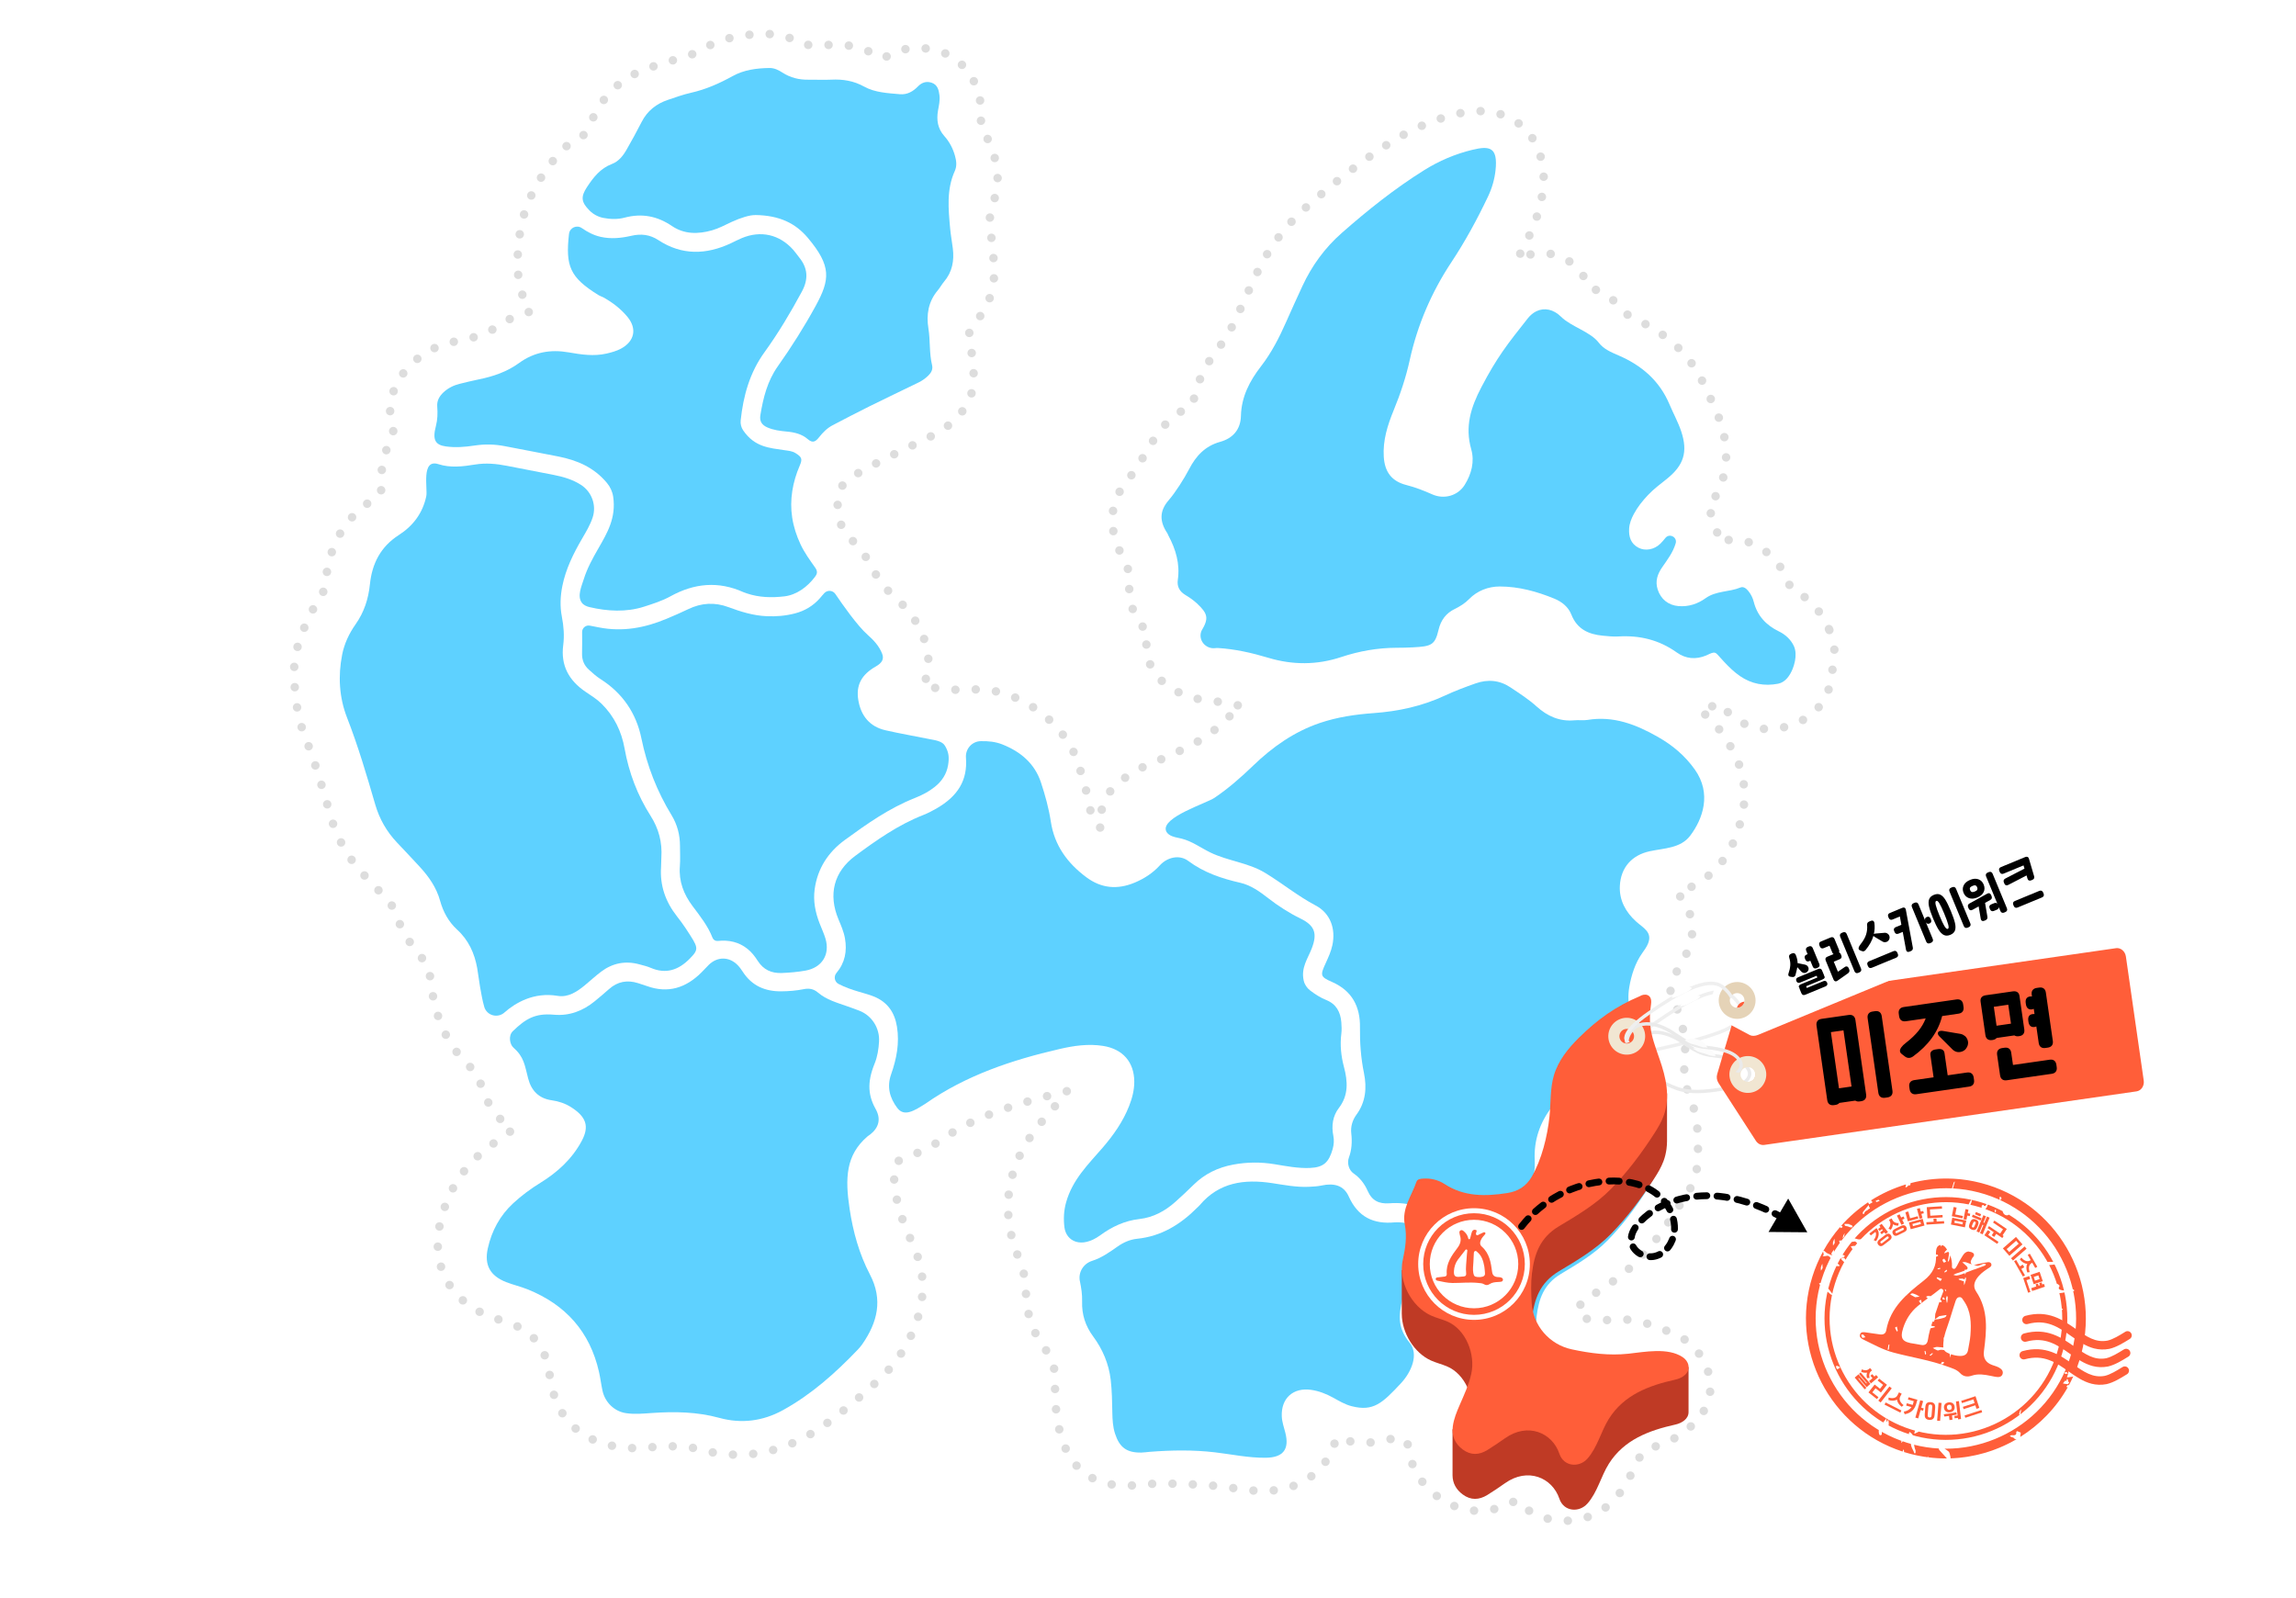 <svg xmlns="http://www.w3.org/2000/svg" xmlns:xlink="http://www.w3.org/1999/xlink" id="_레이어_1" viewBox="0 0 1355.51 943.7"><defs><style>.cls-1{filter:url(#drop-shadow-7);}.cls-1,.cls-2,.cls-3,.cls-4,.cls-5,.cls-6,.cls-7,.cls-8,.cls-9,.cls-10,.cls-11,.cls-12,.cls-13{stroke-width:0px;}.cls-1,.cls-12{fill:#f1e6d2;}.cls-14{stroke:#eaeaea;}.cls-14,.cls-15,.cls-16{stroke-miterlimit:10;}.cls-14,.cls-15,.cls-16,.cls-17,.cls-5,.cls-18{fill:none;}.cls-14,.cls-16{stroke-width:2px;}.cls-2{fill:#bf3a25;}.cls-15{stroke:#ff5e39;stroke-width:3.88px;}.cls-19{clip-path:url(#clippath-2);}.cls-20{filter:url(#drop-shadow-8);}.cls-16{stroke:#efefef;}.cls-17{stroke:#ddd;stroke-dasharray:0 12;stroke-width:5px;}.cls-17,.cls-21,.cls-18{stroke-linecap:round;stroke-linejoin:round;}.cls-4{fill:#5ed1ff;}.cls-22{filter:url(#drop-shadow-3);}.cls-23{filter:url(#drop-shadow-11);}.cls-24{filter:url(#drop-shadow-1);}.cls-25{clip-path:url(#clippath-1);}.cls-6,.cls-21,.cls-11{fill:#fff;}.cls-26{filter:url(#drop-shadow-5);}.cls-27{filter:url(#drop-shadow-2);}.cls-21{stroke:#fff;stroke-width:.69px;}.cls-7,.cls-9{fill:#ff5e39;}.cls-28{clip-path:url(#clippath);}.cls-8{fill:#e5d3b7;filter:url(#drop-shadow-10);}.cls-9{filter:url(#drop-shadow-6);}.cls-18{stroke:#000;stroke-dasharray:0 0 6 6;stroke-width:4.02px;}.cls-10{fill:#a9e7f7;}.cls-11{filter:url(#drop-shadow-9);}.cls-12{filter:url(#drop-shadow-4);}.cls-29{filter:url(#drop-shadow-12);}.cls-13{fill:#fcfcfc;}</style><filter id="drop-shadow-1" filterUnits="userSpaceOnUse"><feOffset dx="3" dy="3"/><feGaussianBlur result="blur" stdDeviation="0"/><feFlood flood-color="#000" flood-opacity=".2"/><feComposite in2="blur" operator="in"/><feComposite in="SourceGraphic"/></filter><filter id="drop-shadow-2" filterUnits="userSpaceOnUse"><feOffset dx="5" dy="5"/><feGaussianBlur result="blur-2" stdDeviation="0"/><feFlood flood-color="#000" flood-opacity=".2"/><feComposite in2="blur-2" operator="in"/><feComposite in="SourceGraphic"/></filter><filter id="drop-shadow-3" filterUnits="userSpaceOnUse"><feOffset dx="5" dy="5"/><feGaussianBlur result="blur-3" stdDeviation="0"/><feFlood flood-color="#000" flood-opacity=".2"/><feComposite in2="blur-3" operator="in"/><feComposite in="SourceGraphic"/></filter><filter id="drop-shadow-4" filterUnits="userSpaceOnUse"><feOffset dx=".41" dy=".41"/><feGaussianBlur result="blur-4" stdDeviation="0"/><feFlood flood-color="#000" flood-opacity=".18"/><feComposite in2="blur-4" operator="in"/><feComposite in="SourceGraphic"/></filter><filter id="drop-shadow-5" filterUnits="userSpaceOnUse"><feOffset dx="5" dy="5"/><feGaussianBlur result="blur-5" stdDeviation="0"/><feFlood flood-color="#000" flood-opacity=".2"/><feComposite in2="blur-5" operator="in"/><feComposite in="SourceGraphic"/></filter><filter id="drop-shadow-6" filterUnits="userSpaceOnUse"><feOffset dx=".27" dy=".27"/><feGaussianBlur result="blur-6" stdDeviation="0"/><feFlood flood-color="#000" flood-opacity=".18"/><feComposite in2="blur-6" operator="in"/><feComposite in="SourceGraphic"/></filter><filter id="drop-shadow-7" filterUnits="userSpaceOnUse"><feOffset dx=".41" dy=".41"/><feGaussianBlur result="blur-7" stdDeviation="0"/><feFlood flood-color="#000" flood-opacity=".18"/><feComposite in2="blur-7" operator="in"/><feComposite in="SourceGraphic"/></filter><clipPath id="clippath"><path class="cls-5" d="m959.12,615.6s1.09.27,2.15-.1,8.49-3.45,8.49-3.45l16.63,11.17,16,3.72,22.19,5.9s.91.53,2.12.44l2.54-1.75.63-8.86-14.28-12.29-35.46-9.43h-21.94v8.55l.92,6.08Z"/></clipPath><filter id="drop-shadow-8" filterUnits="userSpaceOnUse"><feOffset dx="5" dy="5"/><feGaussianBlur result="blur-8" stdDeviation="0"/><feFlood flood-color="#000" flood-opacity=".2"/><feComposite in2="blur-8" operator="in"/><feComposite in="SourceGraphic"/></filter><filter id="drop-shadow-9" filterUnits="userSpaceOnUse"><feOffset dx=".2" dy=".2"/><feGaussianBlur result="blur-9" stdDeviation="0"/><feFlood flood-color="#000" flood-opacity=".18"/><feComposite in2="blur-9" operator="in"/><feComposite in="SourceGraphic"/></filter><filter id="drop-shadow-10" filterUnits="userSpaceOnUse"><feOffset dx=".41" dy=".41"/><feGaussianBlur result="blur-10" stdDeviation="0"/><feFlood flood-color="#000" flood-opacity=".18"/><feComposite in2="blur-10" operator="in"/><feComposite in="SourceGraphic"/></filter><clipPath id="clippath-1"><path class="cls-5" d="m1019.28,592.96l2.54-3.73s.7-.26,1.15-.7l-4.63-12.47-26.78-4.28-24.83,16.95-5.84,13.94-3.33,10.18,1.82,2.79s1.49.29,2.91-.63l10.43-11.22,42.15-12.87,4.39,2.04Z"/></clipPath><filter id="drop-shadow-11" filterUnits="userSpaceOnUse"><feOffset dx="1.7" dy="1.7"/><feGaussianBlur result="blur-11" stdDeviation="0"/><feFlood flood-color="#000" flood-opacity=".2"/><feComposite in2="blur-11" operator="in"/><feComposite in="SourceGraphic"/></filter><filter id="drop-shadow-12" filterUnits="userSpaceOnUse"><feOffset dx="3" dy="3"/><feGaussianBlur result="blur-12" stdDeviation="0"/><feFlood flood-color="#000" flood-opacity=".2"/><feComposite in2="blur-12" operator="in"/><feComposite in="SourceGraphic"/></filter><clipPath id="clippath-2"><path class="cls-5" d="m1185.87,845.95c-.25-.32-.99-.36-1.46-.58-.33-.16-.58-.4-.87-.61.39-.16.84-.5,1.15-.46,1.8.22,2.95-.06,2.66-1.84-.02-.11.29-.3.55-.56.72.31,1.42.6,2.11.9l-.3,2.55c11.48-7.2,21.25-17.22,28.13-29.46-.2.08-.39.16-.58.24-.06-.25-.25-.64-.17-.74.31-.36.72-.63,1.09-.93.04.18.08.37.13.59.96-1.76,1.85-3.58,2.69-5.42-.16.06-.31.13-.47.16-1.08.21-2.18.29-3.27.42.28-.85.64-1.71.81-2.56.19-.96.03-1.94.34-2.88,0-.02.03-.05.04-.07-.11.01-.22.02-.32.07-1.09.57-1.56-.79-2.45-.85-.04,0-.08-.3-.07-.46,0-.05.17-.16.24-.14.44.13.88.28,1.32.43.35.12.72.19,1.05.37.14.07.24.24.34.4.3-.5.92-.98,1.37-1.47.4.3.81.6,1.21.9-.23.21-.47.43-.7.64.56.35,1.11.69,1.67,1.04-.14.85-.28,1.69-.43,2.54,1.12-2.59,2.11-5.27,2.98-8.02,13.64-43.47-10.61-89.94-54.08-103.58-15.37-4.82-31.12-4.89-45.66-1.06.03.19.04.36.02.53-.05.33-.3.63-.46.94-.97-.65-1.06.56-1.64.74-.29.08-.56.22-.83.33,0-.28-.11-.64.03-.84.3-.43.22-.69.04-.91-7.28,2.2-14.22,5.4-20.62,9.47.05,0,.09,0,.14,0,.34.03.62.68.93,1.05-.61.35-1.23.71-2.03,1.17-.25-.46-.46-.83-.64-1.16-5.87,3.93-11.25,8.61-15.98,13.97.15-.07.31-.12.45-.11.21.01.38.49.56.76-.37.18-.74.37-1.25.62-.09-.26-.21-.51-.28-.69-3.74,4.31-7.07,9.04-9.89,14.16.24-.02.65-.02.75.11,1.62,2.04,4.86,1.77,6.06,4.45.29.64,1.34.98.44,1.9.47.39.95.77,1.41,1.17.34.3.66.62,1,.94-.29.31-.36.45-.43.44-1.78-.11-3.57-.18-5.33-.45-.2-.03-.47-1.7-.26-1.83,1.09-.67,1.4-1.31.7-2.47-.74-1.24-1.66-1.68-3.07-1.25-.55.17-1.17.04-1.76.05,1.23-.82.4-1.81.32-2.73-2.53,4.64-4.66,9.58-6.3,14.81-13.56,43.2,10.33,89.34,53.29,103.31.04-.19.07-.35.08-.39.09-.17.29-.56.5-.96.08.32.22.59.23.97,0,.22.01.44.02.66,4.1,1.28,8.22,2.23,12.34,2.86.04-.09.08-.18.12-.27,0,.09,0,.19,0,.28.47.07.93.12,1.4.18.12-.21.25-.44.41-.74-.04.29-.07.54-.1.78,3.73.48,7.45.71,11.14.68-1.52-1.63-3.04-3.27-4.52-4.98-.25-.29-.27-1.11-.4-1.68.39-.14.87-.54,1.17-.38,1.63.89,3.31,1.69,4.79,2.99.61.53.8,2.19,1.11,3.43.03.13,0,.33-.03.57,13.93-.47,27.39-4.47,39.18-11.39-.6.21-1.2.15-1.83-.65Zm31.14-34.02c.06-.37.32-.71.5-1.07.18.48.41.94.52,1.45.01.06-.09.17-.24.31.31.14.61.28.92.41-.33.4-.72,1.14-.98,1.15-.86.02-1.67-.23-2.84-.44.7-.8,1.33-1.68,1.46-1.65.25.06.48.16.72.25-.05-.15-.09-.29-.07-.41Zm.26-4.69c.17.05.29.29.64.67-.81.12-1.33.19-1.84.27,0-.29-.11-.63,0-.85.35-.69.8-.19,1.19-.09Zm-138.08-74.84c-.02-.93-.15-1.47-.02-2.02.17-.7.55-1.41.83-2.11.07.83.19,1.62.18,2.52,0,.2-.46.76-.99,1.61Zm-.88,5.65c0-.45-.1-1.11.01-1.31.44-.75.95-1.35,1.44-2.01-.01.56-.02,1.12-.05,2.1-.57.5-.99.86-1.4,1.22Zm110.7,94.07c.15-.66.26-1.33.46-1.96.09-.27.35-.45.87-1.07-.3,1.48-.47,2.27-.63,3.06-.23-.01-.47-.02-.7-.04Zm17.34-47.74c-.61-.43-1.27-.65-1.34-1.02-.1-.53.22-1.17.36-1.77.87.21,1.73.42,2.6.63-.46.62-.93,1.24-1.61,2.16Zm.58-4.99c.6-.62,1.2-1.25,2.11-2.19.87.8,1.69,1.42,2.24,2.18.14.19-.89,1.27-.94,1.25-1.17-.36-2.28-.81-3.41-1.24Zm5.1-8.34c.49-.54.98-1.08,1.69-1.87.57.37.9.6,1.24.82-.52.37-.99.83-1.56,1.07-.38.16-.91,0-1.37-.02Zm-7.26,33.31c-.11.11-.56.03-1.36.05.78-.84,1.23-1.4,1.79-1.89.1-.09.63.14.97.22-.46.54-.88,1.11-1.39,1.62Zm4.65-3.31c-.41.2-1.15-.11-1.74-.2.46-.69.92-1.37,1.53-2.27,1.06.34,1.75.56,2.45.78-.73.58-1.39,1.27-2.23,1.69Zm3.46-13.03c.27.18.68.29.77.56.14.41.06.93.08,1.47-.17,0-.51.1-.66-.04-.25-.24-.48-.62-.52-.99-.03-.3.21-.67.33-1.01Zm6.85,2.24c.32.01.61.31.92.48-.4.31-.81.61-1.34,1.01-.18-.48-.41-.84-.34-.93.19-.26.51-.57.76-.56Zm-3.5,2.55c.72.98,1.79,1.87,2.05,2.97.16.69-.89,1.71-1.35,2.5-1.19.06-1.95.27-2.26.06-.26-.17-.03-.81.02-1.25.14-1.12.22-2.23.49-3.35.08-.32.68-.63,1.05-.94Zm2.73-16.48c.46.23,1.03.43.99.51-.18.37-.46.82-.85,1.02-.24.13-.75-.13-1.14-.21.3-.39.6-.79,1-1.32Zm-.96,3.52c-1.07.61-2.15,1.22-3.22,1.83-.05-.08-.09-.15-.14-.23-.71.22-1.42.55-2.12.63-.41.05-.82-.28-1.22-.45.27-.26.48-.62.81-.77.67-.31,1.4-.63,2.1-.72,1.26-.16,2.67-1.69,3.79-.31Zm-6.57-24.9c.24-.11,1.66,1.01,1.51,1.26-.79,1.25-.71,1.96.84,2.4,1.66.47,3,.2,4.31-1.08.51-.49,1.3-.82,1.96-1.22-.94,1.63,1.14,1.7,1.66,2.58,0,0-.82.59-1.1.55-3.19-.51-6.69,1.88-9.82.59-.75-.31-2.17.13-1.76-1.19-.79.01-1.59.03-2.38.03-.59,0-1.17-.04-1.75-.07.13-.43.12-.59.19-.63,2.09-1.11,4.16-2.25,6.33-3.22Zm-4.55,7.43c-.56.49-1.11.98-2,1.75-1.02-.23-1.95-.43-2.89-.64.45-.46.92-1.29,1.34-1.32,1.19-.1,2.37.12,3.55.21Zm-7.43-20.44c3.5-.01,7,0,10.49.05.64.01,1.22.29,1.83.44-.52.35-1.03.71-1.47,1.01-4.18.88-7.74.13-11.31-.52-.3-.05-.45-.4-.67-.61.38-.13.79-.38,1.14-.38Zm3.22,5.12c-.06-.02-.07-.25-.12-.47.35-.32.7-.63,1.04-.95l1.2.92c-.06.9.35,2.04-.85,2.32-.23.05-.46.46-.7.66-.17.14-.36.22-.55.32.03-.27,0-.62.11-.78.62-.96.81-1.69-.14-2.02Zm-3.99,14.89c.23.1.37.5.67.97-.37.24-.64.55-.77.48-.22-.12-.35-.49-.52-.75.21-.25.5-.75.62-.7Zm-1.64,7.57c.14,1.32.42,1.59,1.11.23.17-.34.43-.59.65-.88.06.47.11.95.1.9-.19,1.9-.95,2.69-1.57,2.44-.51-.21-.76-1.4-1.01-2.25-.09-.3.14-.86.23-1.3.17.28.45.52.49.86Zm3.54-8.22c-.08-.24-.16-.47-.24-.7-.22-.03-.48-.08-.79-.11.23-.31.39-.57.55-.75,0-.03-.02-.06-.03-.09-.04-.2.21-.82.27-.81.31.03.74.03.88.32.34.69.5.28.79-.22.13-.22.42-.25.64-.37-.11.32-.22.64-.32.96-.34,1.01-.69,2.02-1.75,1.76Zm-9.41,8.68c.25-.29.56-.45.81-.74.28-.32.02-1.49.7-1.08.15.09.01,1.14-.12,1.72-.08.36-.4.66-.62.99.28.09,1.19.36,1.19.36v.05c.02.13-.09.36-.18.48-.85,1.04-2.17.48-2.19-.95,0-.24.23-.62.41-.83Zm.88-9.85c-.04-.36.25-.78.49-1.47,1.46.5,2.59.89,3.71,1.27-.63.68-1.19,1.78-1.92,1.95-1.64.39-2.16-.67-2.28-1.76Zm4.74-15.12c1.3.56,2.19.94,3.08,1.32-.57.52-1.11,1.36-1.73,1.48-.67.14-1.72-.23-2.03-.67-.25-.36.34-1.17.68-2.13Zm-13.28,23.01c.91.1,1.65.18,2.38.26-.63.61-1.15,1.46-1.91,1.75-.58.22-1.46-.25-2.21-.42.54-.49,1.08-.99,1.74-1.59Zm1.73,3.98c-.03.39-.41.81-.63,1.21-.08-.52-.15-1.05-.21-1.48.28-.69.46-1.16.65-1.63.07.63.24,1.25.19,1.89Zm3.27-38.92c.05-.04.54.27.82.42-.52.54-1.03,1.08-1.6,1.59-.05.05-.52-.19-1.03-.39.68-.63,1.21-1.15,1.81-1.62Zm-5.71,1.84c.28.53.46.86.63,1.2-.53.26-1.07.62-1.59.72-.19.04-.36-.55-.54-.85.47-.34.94-.67,1.5-1.08Zm-13.37,29.38c-.39.51-.69.88-.98,1.26-.12-.36-.43-.87-.34-1.06.2-.42.58-.72.9-.97.05-.04.23.42.41.78Zm-3.09-1.18s-.18.12-.37.25c-.05-.44-.1-.84-.14-1.24l.27-.16c.09.37.17.76.24,1.15Zm11.98-24.11c-1.09.85-2.16,1.71-3.29,2.52l-.07.02c.04.18.09.34.13.53-.33.42-.5.63-.67.84l-.27-1.42c-.18-.02-.39-.05-.64-.07.19-.17.36-.33.53-.49-.01-.07-.03-.14-.04-.21.22-.13.62-.43.64-.38v.03c.78-.71,1.43-1.31,2.15-1.84.18-.13.99.3,1.51.47Zm.94-11.29c-.06.02-.14-.03-.21-.04-.12-.07-.22-.19-.29-.34.02.5.07,1.03-.07,1.44-.23.65-.71,1.16-1.08,1.73-.13-.08-.26-.17-.39-.25,0-.24-.04-.5.02-.73.09-.36.19-.77.37-1.05.33-.49.7-.92,1.06-1.36-.17-.62-.02-1.52.46-1.78.13-.07.42-.02.56.08.42.31.06,2.15-.44,2.31Zm.06-16.24c.8-.56.74.4.84.66.34.87,1.21.69,1.77,1.07.39.26.64.73.95,1.11-.4.07-.8.15-1.2.22-1.22-.21-1.88-.93-2.23-1.98-.12-.35-.28-.98-.13-1.09Zm-8.58,23.46l.1.04-.1-.04s.08-.02.12-.02c.09-.32.11-.74.35-.88.76-.44,1.62-.76,2.46-1.09.04-.01.36.45.33.47-.65.43-1.3.86-2,1.21-.34.17-.75.21-1.14.3,0,.02-.01.05-.02.07-.04,0-.08-.01-.11-.02-.14.44-.16.92-.45,1.3-.56.71-1.28,1.36-1.94,2.03l-.93-2.47c.86-.3,1.72-.63,2.59-.89.22-.07.48,0,.73.03v-.03Zm7.3-31.48c.23.37.52.71.67,1.11.04.11-.28.36-1.02,1.23-.12-.85-.24-1.35-.22-1.84,0-.18.37-.34.57-.5Zm-2.74,7.61c.03.4.12.79.07,1.19-.03.26-.26.51-.4.77-.12-.43-.25-.86-.42-1.48.34-.22.55-.35.75-.47Zm-7.07,31.95c.37-.1.85.26,1.28.41-.25.27-.44.67-.76.79-2.03.79-4.09,1.53-6.14,2.28,0-.02-.02-.05-.02-.07-1.7.66-3.4,1.32-5.11,1.98,0,.21,0,.42-.01.63,0,.08-.17.2-.36.4-.06-.28-.12-.55-.19-.81-.58.22-1.15.46-1.73.67-.98.36-2.03.66-3.04.77-.65.07-1.28-.28-1.92-.44.52-.25,1.02-.54,1.57-.74.85-.31,1.72-.56,2.58-.83,1.02-.33,1.8-.61,2.45-.88.1-.26.26-.54.4-.79.04-.07.28-.02.28,0,0,.16,0,.32,0,.48,1.9-.96,1.39-1.81-1.07-3.85-.32-.27-.64-.54-.96-.81.65-.03,1.4-.23,1.92-.07,2.29.7,4.4,1.74,6.81,2.16,1.05.18,2.65-.89,4.03-1.27Zm-10.87,10.53c-.16.77-.51,1.5-.77,2.25-.07-.8-.13-1.59-.18-2.17.04-.12.08-.23.12-.34-.22,0-.44.02-.66.02-.21,0-.42-.12-.63-.19v-.04c-.51-.17-1.05-.31-1.56-.51-.17-.06-.28-.27-.41-.41.19-.08.39-.21.58-.22.75-.01,1.56-.15,2.25.08.26.08.49.25.72.43.18-.52.34-.98.49-1.43.6.5.39,1.28.19,2.02.09.08.17.15.26.22-.11,0-.21,0-.32,0-.02.09-.05.19-.07.28Zm-12.49,36.95c-.25-.94-.42-1.99-.41-3.05,0-.93.53-1.7,1.21-1.53.23.06.37.86.38,1.37.02,1.54-.06,3.1-.09,4.73-.08.19-.15.41-.22.63.93.1,1.86.21,2.75.31,1.4.74,2.57,1.21.77,2.78-.61.53-.54,1.89-.78,2.87-.2-.95-.3-1.94-.62-2.84-.37-1.06-3.73-2.14-5.43-1.83-.54.1-1.15.47-1.59.32-.97-.34-1.85-.93-2.76-1.42.89-.23,1.81-.68,2.68-.63,1.37.08,2.73.21,4.06.36.41-.73.25-1.33.06-2.05Zm-7.44,40.45c-.26.27-.51.53-.8.83-.15-.64-.29-1.23-.43-1.82.26-.14.62-.52.74-.37.24.29.34.89.49,1.36Zm5.31-28.6c.25-.42.51-.85.81-1.35.5.08.87.14,1.24.2-.21.38-.3.89-.65,1.09-.33.19-.92.05-1.4.06Zm-5.37,18.21c-.52.23-.78.49-.88.36-.21-.29-.34-.77-.51-1.17.23-.39.45-.78.68-1.17.18.51.36,1.02.7,1.98Zm.8-24.43c-.44.45-.9.89-1.39,1.31,0,0-.31-.19-.63-.39.55-.43,1.06-.84,1.59-1.21.02-.02.43.3.43.3Zm4.62-20.65c-1.14.35-2.36.39-3.55.56-.36,1.13-.66,1.92-1.48.78-.3-.42-1.07-.15-1.63-.2.54-.32,1.1-.56,1.62-.97.6-.48,1.21-3.43,1.03-4.8-.06-.43-.27-.88-.19-1.27.19-.86.53-1.68.8-2.52.13.71.39,1.39.36,2.13-.08,2.22-.28,4.46-.42,6.54-.02.07-.04.13-.06.2.98-.7,1.95-1.4,2.65-1.9,1.8-.28,3.04-.48,4.28-.68-.26,1.68-2.09,1.73-3.41,2.13Zm-6.8,5.93c-.87-.52-1.25-.74-1.63-.97.43-.29.86-.82,1.28-.81,1.18.02,2.36.26,3.54.44.07.01.09.31.14.48-1.22.32-2.45.63-3.33.86Zm-10.68,37.92c-.42.18-.82.5-.85.34-.12-.59-.12-1.34-.17-2.03.35-.27.7-.54,1.05-.81,0,.75-.02,1.51-.03,2.5Zm19.3-76.95c-.44-.34-.67-1.01-.87-1.59-.03-.08.59-.4,1.07-.72.48.69.83,1.21,1.19,1.73-.48.22-1.19.74-1.39.59Zm-1.15,9.66s-.38.6-.8,1.27c-.88-.59-1.64-1.06-2.32-1.6-.07-.06.26-.45.41-.69.92.33,1.84.64,2.72,1.02Zm-1.1-6.55s.09.32.17.65c-.54.09-1.04.18-1.54.23-.02,0-.1-.47-.1-.47.48-.16.97-.3,1.47-.42Zm-2.34,17.05c.91.66,2,1.4,3.02,2.21.21.16.18.62.27.95-.3.03-.6.11-.89.07-.33-.04-.72-.1-.96-.29-1-.81-2.07-1.35-3.22-1.67-.28.2-.57.39-.82.55-.16-.23-.23-.34-.31-.44.16-.08.33-.16.5-.24-.75-.15-1.52-.23-2.34-.18-.38.02-.79-.6-1.19-.92.45-.17.9-.49,1.34-.47,1.43.06,2.85.25,4.6.43Zm1.64-3.22c.3-.02.64-.15.88-.04.31.15.54.48,1.29,1.2-.92-.11-1.22-.06-1.36-.18-.31-.28-.54-.65-.81-.98Zm3.89-.03c-.11-.31-.24-.66-.37-1.01.12-.06.31-.22.34-.16.19.28.34.61.51.93-.12.06-.24.12-.48.25Zm-.26,4.91c-.32.02-.64.03-1.18.06-.11-.33-.3-.68-.31-1.04,0-.11.67-.39.7-.34.31.4.53.87.79,1.32Zm-14.64,16.89c.03.21.07.42.14.85-.41.2-.88.42-1.34.64-.03-.21-.16-.54-.08-.61.4-.33.85-.6,1.29-.88Zm-8.85,28.75c.11-.33.52-.5,1.72-1.57-.26.92-.42,1.71-.68,2.41-.96,2.62-.36,3.39.46,4.06.19.16.15.96.21,1.47-.43.47-1.15,1.51-1.26,1.32-.6-1.07-1.25-2.2-1.48-3.79-.11-.79.6-2.6,1.02-3.91Zm11.91-15.28c.18.59.32,1.19.45,1.69-.33.28-.48.41-.63.54-.1-.73-.21-1.46-.31-2.19.17-.01.48-.07.49-.04Zm-5.73,18.09c.58.19,1.17.38,1.68.54-.14.44-.21.66-.28.88-.54-.26-1.1-.48-1.59-.79-.1-.06.12-.41.19-.63Zm2.37-2.32c.37-.41.72-.91.81-.89.44.09.96.24,1.16.52.12.18-.29.63-.46.96-.45-.17-.9-.35-1.51-.59Zm16.02-44.18c-.18-.97-.37-1.93-.5-2.63.29-.8.42-1.15.55-1.51.16.31.47.59.47.94,0,.99-.14,2-.24,3.01,0,.06-.18.13-.27.19Zm19.09-45.64c-.28,1.04-.94,1.04-1.5.8-.19-.08-.31-.36-.57-.69.66-.69,1.17-1.22,1.68-1.75.15.55.52,1.18.4,1.64Zm.56-4.04c.03-.19.26-.48.38-.49.12,0,.28.29.27.47,0,.18-.21.39-.41.71-.12-.31-.28-.51-.25-.69Zm-3.96,19.8c-.73.07-1.45-.15-2.6-.31.88-.71,1.5-1.48,1.88-1.46.7.04,1.27.55,1.89.86-.39.32-.8.87-1.18.9Zm.95.61c-.05.26-.3.49-.68,1.06,0-.77-.07-1.14.03-1.41.09-.25.37-.4.56-.59.04.32.15.65.09.95Zm-.26,4.69c.32-.11.53-.2.74-.25.04,0,.11.11.11.18.02.7.03,1.4,0,2.1,0,.04-.39.21-.39.18-.16-.65-.29-1.31-.47-2.22Zm2.28-3.86c0,.35.05.71-.02,1.04-.02.07-.04.13-.06.19.21.14.39.29.48.47.19.38-.85,1.27-1.34,1.94-.97-.5-1.93-.99-2.9-1.49.59-.52,1.18-1.05,2-1.78.44.24.96.43,1.4.65.16-.35.31-.69.45-1.02Zm-.23-3.85l.05-.05s0,.08-.01.11c.18.28.36.55.54.83-.23.22-.45.43-.68.65.05-.49.09-.98.14-1.47-.01-.02-.03-.04-.04-.06Zm1.33-.82c-.85-.44-1.52-.62-1.85-1.01-.24-.28-.04-.83-.03-1.26.56.23,1.25.37,1.63.73.28.26.15.81.24,1.55Zm.34-4.38c-.06.39-.54.76-.83,1.14-.09-.45-.17-.89-.28-1.43.31-.49.56-.88.81-1.28.12.53.38,1.06.31,1.58Zm3.1-13.51c-.4.51-.77.99-1.13,1.46-.1-.38-.36-.88-.26-1.13.29-.71.73-1.31,1.11-1.95.08.45.16.91.28,1.62Zm-4.51-4.29c.36-.31.92-.92,1.03-.88.28.1.53.22.78.35.03-.49.05-.98.1-1.47.02-.17.96-.66,1.04-.5.38.8.75.95,1.41.19.7-.81.95-1.65.71-2.75-.1-.43-.03-.97-.03-1.46.52.99,1.15-.17,1.73-.22,0,0,.06.63-.05.78-1.16,1.67-.99,4.32-2.52,5.74-.36.34-.56,1.27-1.08.66-.22.45-.44.91-.66,1.36-.1.19-.2.37-.3.56.12-.07.23-.15.35-.23.27.72.59,1.17.56,1.6-.02.29-.54.54-.83.81-.31-.54-.66-1.06-.89-1.63-.01-.04.16-.15.41-.31-.05-.05-.09-.09-.09-.12.02-.54.04-1.08.06-1.62-.04.02-.08.06-.12.07-.68.2-1.41.17-2.12.24.17-.39.33-.79.5-1.18Zm-5.03,10.36c.34.12.61.42,1.09.78-.5.3-.91.62-.96.58-.35-.36-.62-.79-.92-1.19.26-.06.57-.24.78-.16Zm-3.35,10.85c.51-.97.84-.6,1.03.26.08.38.37.64.42,1.02.11.78.06,1.5-.76,1.53-.82.03-1.65-.01-2.47.26-.38.13-.73.92-1.17,1.51-.4-.68-1.07-1.24-1.06-1.95.01-1.03.76-1.16,1.38-1.07.98.15,1.87-.12,2.63-1.56Zm3.58-26c.19-.36.49-.61.74-.91.02.39.05.79.07,1.12-.76,2.6-2.13,4.41-3.46,6.24.6-.13,1.21-.29,1.79-.21.46.06.83.72,1.25,1.11-.33.07-.67.13-.98.19.08.28.13.56.07.78-.12.42-.6.91-.91.96-.25.04-.47-.52-.84-.98.28-.25.5-.46.72-.65-.61-.4-1.07-.7-1.49-.99-.04,0-.07.02-.11.03,0-.03,0-.06.01-.09-.02-.01-.04-.03-.06-.04,0,0,.04,0,.06-.01.03-.22.04-.44.12-.61.99-1.99,2-3.98,3.02-5.94Zm-13.7,41.33c-.54.33-.98.63-1.44.87-.05.03-.14-.28-.22-.42.42-.43.84-.87,1.27-1.26.02-.02.18.38.39.81Zm2.86-18c.06.22.2.44.17.65-.19,1.38-.42,2.75-.64,4.12h-.04c-.24,1.66-.45,3.33-.72,4.99-.1.66-.26,1.34-.49,1.94-.15.39-.5.65-.76.97.03-.37.03-.73.09-1.1.09-.57.22-1.13.33-1.7.67-3.42.46-3.7-1.86-2.58-.22.11-.44.21-.67.32.17-.38.29-.86.51-1.11.99-1.1,2.1-2.01,2.99-3.26.39-.55.32-1.75.53-2.64.06-.24.37-.41.56-.61Zm.36-6.23c.1.86.21,1.7.29,2.57.01.12-.18.33-.48.83-.21-1.11-.39-1.86-.47-2.67-.01-.14.43-.48.66-.73Zm-2.91,8.73c-.52.41-1.03.82-1.55,1.23-.09-.48-.17-.96-.3-1.63.45-.34.9-.9,1.29-.9.24,0,.38.84.56,1.31Zm3.38-16.52c.11.45.23.89.32,1.35,0,.04-.24.24-.48.48-.11-.57-.21-1.01-.27-1.48,0-.04.28-.23.44-.35Zm-4.41,8.66c.02.49.05.98.02,1.48-.01.24-.11.49-.18.73l.03.03s-.03.04-.04.06c.17.2.41.35.5.63.19.52.29,1.11.43,1.67-.49-.05-.98-.11-1.47-.16.1-.57.18-1.15.31-1.72.03-.15.13-.28.22-.41,0-.02,0-.06.01-.08-.13-.14-.33-.27-.33-.45,0-.56.09-1.13.17-1.7,0-.02.32-.06.32-.06Zm-2.12,6.65c.04.31.19.7.1.92-.18.44-.49.78-.89,1.39-.09-.7-.29-1.27-.17-1.48.22-.39.63-.57.96-.83Zm-2.38,7.59c-.36.23-.72.47-1.15.74-.25-.32-.44-.56-.63-.8.31-.22.62-.61.93-.6.29,0,.57.42.85.66Zm1.25-10.17c.2-.09.43.14.82.3-.46.36-.74.69-1.02.77-.21.06-.42-.21-.62-.34.27-.25.54-.61.82-.72Zm-11.47,36.28c.24.36.31,1,.36,1.57.01.12-.47.62-.53.57-.35-.34-.64-.79-1.1-1.4.61-.37,1.16-.88,1.26-.73Zm19.91-69.92c-.02.3,0,.62-.08.91-.04.14-.1.26-.13.31-.5,1.75-.84,3.02-1.24,4.25-.09.27-.37.46-.56.68,0-.27-.04-.57.03-.82.43-1.54.87-3.08,1.36-4.59.1-.3.41-.5.62-.74Zm-23.15,66.71c.87.29,1.64.9,2.45,1.37-.98.11-1.96.22-2.67.31-1.2-.67-2.02-1.12-2.85-1.58.99-1.3,2.09-.42,3.06-.1Zm-14.22,39.68c.1.19.05.94-.08,1.23-.13.29-.51.48-.68.4-.2-.1-.3-.55-.64-1.26.96-.29,1.3-.55,1.39-.37Zm2.1-20.03s.52-.32,1.1-.67c.22.94.43,1.73.56,2.54.01.09-.38.25-.58.38-.37-.74-.76-1.48-1.08-2.24Zm-3.62,12.94c-.36.05-.71.12-.7.1.13-.95.28-1.91.48-2.86.02-.1.36-.21.56-.31-.1.93-.21,1.87-.34,3.08Zm30.56-93.65c.06.38.09.78.13,1.17-.09,0-.19.01-.39.03,0-.38,0-.78-.01-1.18.09,0,.26-.05.27,0Zm-9.51,21.04c.02.33.12.68.05.98-.1.44-.32.85-.49,1.27l-.43-.62c-.05-.29-.19-.78-.14-.83.31-.32.66-.55,1-.8Zm-13.89,39.72c1.06,0,2.12.03,3.17.1.1,0,.18.3.37.64-.88.24-1.68.59-2.5.64-.37.02-.79-.54-1.14-.88-.07-.06.06-.49.1-.49Zm-3.82-10.73c.84-.02,1.69-.04,2.53,0,.04,0,.13.68.09.69-.83.27-1.68.5-2.83.81-.03-.56-.06-.94-.05-1.31,0-.07.17-.19.26-.2Zm4.52-20.16c.39.58.59.88.79,1.18-.92.24-1.85.48-2.77.72-.09-.39-.31-1.09-.24-1.12.7-.31,1.45-.52,2.22-.77Zm-15.09,35.44c.03.67.87,1.29,1.43,2.06-.95.7-1.85,1.87-2.71,1.86-1.24-.02-1.14-1.35-.83-2.42.5-1.73.48-3.29-1-4.62-1-.9-.44-1.49.66-1.82.49-.15.89-.65,1.37-.74.97-.19,1.82-.09,1.58,1.35-.24,1.44-.57,2.9-.51,4.34Zm3.63-14.1c.39-.06.83-.26,1.17-.15.3.1.49.53,1.04,1.2-.93-.01-1.4.11-1.69-.06-.27-.16-.36-.65-.53-.99Zm2.86-3.69c.42,0,.87-.09,1.24.04.47.17.88.52,1.31.8-.41.03-.83.07-1.27.11-.45-.34-.87-.64-1.28-.95Zm4.24-32.32c.13.93.39,1.87.34,2.8-.02.33-.78.63-1.2.95-.25-.83-.5-1.66-.79-2.64.73-.49,1.19-.8,1.65-1.11Zm-10.42,8.3c.7.41,1.15,1.25,1.71,1.91-.14.23-.29.45-.43.68-.29,0-.61.07-.87-.03-.41-.15-.87-.34-1.14-.66-.52-.62-.92-1.34-1.37-2.02.71.02,1.56-.2,2.09.12Zm-2.25,3.59c-.64.03-.96.14-1.09.03-.5-.43-.94-.93-1.41-1.4.4-.14.98-.53,1.17-.38.46.35.75.94,1.32,1.75Zm2.99-21.91c.12-.04.34.26.82.65-.88.33-1.42.57-1.99.71-.1.02-.3-.44-.46-.68.54-.24,1.07-.5,1.63-.68Zm-9.1,7.24c1.13-1.43,2.27-2.79,3.41-4.17.02.15.04.31.1.76.15.31.41.81.66,1.31-.35.19-.73.21-1.05.59-.84,1.03-1.85.43-2.53,2.74-.25-.06-.54-.03-.72-.24-.08-.09.03-.88.12-1Zm-1.82,9.01c.14.68.42,1.2.27,1.54-.21.51-.71.89-1.09,1.33-.4-.62-.81-1.23-1.21-1.85.58-.29,1.16-.59,2.03-1.03Zm-2.84,3.97c-.67.23-1.33.46-2.33.8-.11-1.13-.29-2.06-.23-2.99.02-.23,1.16-.63,1.18-.59.51.89.94,1.84,1.38,2.78Zm-9.09,5.28c-.15-.61-.23-.96-.32-1.32.49-.05.99-.21,1.45-.12.3.06.53.46.79.71-.56.21-1.12.43-1.93.74Zm2.11-4.33c.22-.54.56-.99.86-1.48-.09.54-.17,1.08-.31,1.94-.28.36-.58.76-.89,1.17.11-.55.16-1.15.35-1.63Zm3.1-5.27c-.82-.5-2.41.09-2.38-1.65.94.02,1.87.04,2.81.06-.01.09-.02.17-.03.26.53.17,1.11.25,1.56.53.27.16.34.65.49,1-.29.09-.59.28-.86.25-.54-.07-1.13-.17-1.59-.44Zm-4.59,17.32c.04-.27.4-.89.47-.88.62.11,1.21.33,1.79.55.06.02.04.3.06.46-.21.24-.43.6-.62.68-.58.24-1.16.45-1.7.48-.11,0-.08-.81,0-1.29Zm0,1.53c.57-.14,1.14-.27,2.05-.49.48.7.93,1.35,1.37,2-.49.17-1.19.64-1.45.46-.75-.52-1.33-1.29-1.97-1.97Zm2.64,4.59c.21.02.39.38.71.71-.41.21-.71.49-.92.43-.21-.06-.49-.46-.46-.67.04-.2.44-.49.66-.48Zm-14.32,2.57c-.02-.92-.15-1.47-.02-2.02.17-.7.55-1.41.83-2.11.07.83.19,1.62.18,2.52,0,.2-.46.76-.99,1.61Zm5.82,14.02c-2.06-1.76-4.11-3.52-6.13-5.33-.37-.33-.57-.86-.85-1.3.48-.04.96-.08,1.37-.12,2.89,1.36,4.6,3.79,6.38,6.15.15.19.07.57.09.86-.29-.08-.65-.08-.86-.25Zm3.98-.92c-.04-.25-.14-.68-.11-.73.16-.26.33-.49.49-.74-.27.31-.79.64-1.28,1.11-.48-1.13-.82-1.91-1.15-2.68.6-.16,1.33-.6,1.75-.4.46.22.89,1.06.86,1.6,0,.09-.06.17-.12.26.38-.57.76-1.15,1.14-1.72.04.21.08.42.17.91-.61.83-1.19,1.61-1.77,2.4Zm1.87-3.21c.47-1.2.69-2.29.44-3.19.65-.88,1.35-2.24,1.92-2.51.79-.38.66,1.94-.26,4.75-.26.5-.52,2.23-.9.63-.08-.33-.79.2-1.2.33Zm-3.87,17.21c-.05,0-.18-.5-.27-.77.57-.19,1.14-.41,1.73-.55.05-.01.21.42.41.85-.72.2-1.29.37-1.87.47Zm8.89-26.81c.71-.26,1.59-.92,2.1-.7,1.16.49.93,1.66.46,2.65-.16.33-.54.54-1.02,1-.61-1.17-1.07-2.06-1.54-2.95Zm-3.24,20.74c-.16.03-.17-.66-.25-1.03.34-.43.69-1,1.02-1.22.14-.09.24.54.49,1.22-.59.51-.97.98-1.26,1.03Zm14.08-30.9c.77-1.52.17-1.76-1.23-1.64-1.72.16-3.33-1.22-5.19-.21-.47.25-1.51-.14-2.02-.56-.64-.53-1-1.4-1.48-2.13.82-.1,1.64-.28,2.45-.28.54,0,1.08.39,1.63.39.81,0,2.31-.17,2.32-.3.05-1.49-1-.97-1.86-.95-.3,0-.59-.58-.92-.86-.39-.33-.82-.9-1.21-.87-1.1.07-2.19.37-3.29.61-.56.12-1.12.44-1.65.38-.28-.03-.49-.68-.73-1.04.46-.21.93-.38,1.36-.63,1.84-1.08,3.71-1.48,5.78-.7.67.25,1.6.24,2.28-.02.57-.22,1.06-.2,1.51-.07.24-.31.5-.61.67-.98.44-.95.62-2.67,1.43-2.11.41.28.34.45-.51,3.04-.07.23-.14.48-.21.73.54.35,1.07.69,1.68.78,1.51.21,3.17-.64,4.68-.43.66.09,1.12,1.58,1.66,2.47,1.75-2.19,1.85-2.21,3.41-.13.68.92,1.22.71,1.96.25.72-.45,1.47-1.17,2.21-1.19.74-.02,1.48.7,2.22,1.09-.59.15-1.37.12-1.72.49-.8.87-1.28,2.04-2.09,2.9-1.07,1.14-1.3,2.04.06,3.05.14.11,0,1.02-.19,1.1-.38.15-1.13.17-1.29-.07-1.39-2.12-3.15-1.98-5.1-1.06.11.43.39.9.29,1.27-.28,1.04-.93,2.01-1.04,3.05-.11,1.03.71,2.39.29,3.11-.87,1.5,0,1.76.9,2.21,0-.02,0-.05,0-.07.04,0,.09.01.13.02.39-.32.78-.63,1.18-.95.18.4.37.8.55,1.2-.57-.08-1.15-.17-1.72-.25-.03.02-.06.05-.09.07l-.04-.02c.12,1.18.28,2.36.31,3.55,0,.36-.4.74-.61,1.11-.23-.24-.49-.45-.68-.72-.31-.47-.53-1.01-.87-1.46-1.34-1.8-.83-1.77-.68-4.23.12-2.05.63-4.5-.92-6.42-.35-.43-.94-.8-1.02-1.28-.22-1.38.03-3.57-1.63-.54-.09.16-.64.27-.7.19-.17-.24-.38-.67-.27-.88Zm2.49,9.2c-.56.15-1.13.3-1.82.48-.48-.54-.88-.98-1.27-1.42.67-.2,1.4-.66,2-.53.45.1.73.95,1.09,1.47Zm-13.28,27.85c1.06-.17,2.12-.37,3.19-.49.15-.02.33.33.83.85-1.4.36-2.37.68-3.37.81-.17.02-.43-.75-.65-1.16Zm-6.3,30.68c-.36.09-1,.32-1.05.23-.28-.55-.43-1.17-.63-1.76.4-.04.85-.21,1.2-.09.49.17.91.56,1.36.86-.3.25-.59.51-.89.76Zm9.14-23.02c-.16-.06-.28-.24-.42-.4l-.02.02s-.06-.03-.08-.04c-.22.23-.44.58-.65.58-.67,0-1.33-.17-1.99-.31-.03,0,.02-.57.04-.57.59-.04,1.19-.08,1.78-.02.28.03.55.19.82.32.01-.02.04-.05.04-.05.02.02.04.05.06.07.3-.3.56-.71.91-.88.69-.33,1.43-.51,2.15-.76-.23.86-.46,1.72-.69,2.57-.66-.18-1.32-.33-1.96-.55Zm1.29,6.45c-.21-.48-.55-.95-.6-1.44-.03-.36.32-.76.63-1.44.28.8.58,1.3.58,1.79,0,.36-.4.73-.61,1.09Zm3.56-1.73c-.39-.39-.47-1.11-.68-1.69.39-.07.9-.33,1.14-.17.47.31.78.86,1.37,1.57-.88.16-1.62.51-1.84.3Zm.07-6.25c.08-.42,1.14-.66,1.76-.98.32.91.64,1.82.96,2.73-.61.15-1.21.3-2.06.51-.26-.8-.78-1.59-.65-2.27Zm12.72-1.2c-.65-.16-1.29-.39-1.93-.59-3.88-1.19-4.3-.83-3.72,3.26.06.39.11.78.16,1.17-.4-.3-.94-.51-1.16-.9-.99-1.75-1.71-3.71-2.92-5.28-.53-.69-2-.57-3-.94-.27-.1-.37-.65-.55-.99.28-.1.59-.35.84-.29,1.59.35,3.17.76,4.75,1.15,0,.02-.01.05-.02.07,1.92.42,3.86.81,5.77,1.29.75.19,1.52.46,2.17.88.41.27.61.88.91,1.34-.43-.05-.87-.05-1.29-.16Zm-3.85,44.76c-.25-.5-.21-1.53-.3-2.34.45-.09.96-.4,1.31-.2.24.14.25.98.45,1.96-.73.32-1.32.87-1.47.58Zm1.49,20.23c-.88-.25-1-3.61-.18-5.4.13-.29.75-.44.79-.21.23,1.18.36,2.49.49,3.79.04.42-.03.97-.05,1.53-.37.11-.76.37-1.05.28Zm2.4-4.19c-.45-.23-.56-1.95-.47-3.19.04-.47,1.07-1.48,1.66-2.24l-.08.06s.05-.06.07-.09c-.07-.22-.15-.42-.2-.66-.28-1.12-.69-2.22.44-3.83.15-.22.42.02.63.04-.46,1.48.6,2.95-.87,4.45v.03c.48-.19,0,3.78,1.27.16.12.81.31,1.56.35,2.45.02.6-.22,2-.25,2.02-.87.4-1.89,1.15-2.54.8Zm10.24-9.95c-.17-.36-.48-.61-.49-1.1-.01-.87.13-1.87.22-2.82-.02-.04-.04-.07-.06-.11l.08-.07-.08.07s0-.06.01-.09c-.54-.15-.87-1.28-1.81.57-.92,1.8-2.02,3.09-2.92,1.96-.02.03-.04.06-.05.1v-.14s.03.03.05.05c.56-1.14,1.37-2.31,1.58-3.42.27-1.43.58-2.46,1.15-3.26-.03-.04-.07-.09-.1-.12-.02-.11-.09-.29-.04-.33.33-.2.66-.4.98-.6.18-.34.35-.82.42-1.18.21-1.05-.22-2.52.91-2.73.22-.04.21,1.53.22,2.42,0,.18-.01.37-.01.54.89-.55,1.78-1.1,2.67-1.64.03-.02.28.16.26.18-.82,1.09-1.51,2.29-2.57,3.22-.1.09-.25.14-.41.18-.02.54,0,1.06-.04,1.61-.04.83-.19,1.73-.3,2.6.02,0,.05.02.07.02,0,.06-.01.12-.02.18.31.55.69,1,.85,1.76.07.37-.37,1.42-.58,2.17Zm-.1,18.77c.15-1.05.15-1.83.38-2.36.2-.49.75-1.05.94-.95.19.11.26,1.07.12,1.54-.14.46-.61.79-1.44,1.76Zm5.65-19.83c-.16-.39-.35-.75-.53-1.12-.01.02-.03.05-.04.07-.01-.05-.02-.11-.03-.16-.91,0-3.36-5.52-3.02-6.97.08-.36.48-.93.66-.97.3-.08.71-.02.79.36.56,2.47,1.05,5.04,1.56,7.58l.04.02s.02.05.04.08c.08-.13.18-.31.21-.29.78.62,1.82.84,2.24,2.05.37,1.06-1.13,1.25-1.92-.64Zm7.46-19.52c-.24-1.07-.67-2.04-.46-2.22.51-.42,1.31-.54,2-.63.14-.02.59.83.5.93-.53.61-1.16,1.12-2.05,1.92Zm2.55-6.84c.4-.49.86-1.38,1.19-1.39.73-.03,1.43.34,2.04.66.09.05-.4.71-.73,1.28-1-.22-1.75-.39-2.49-.55Zm-7.93,52.2c-.69-2.33-2.19-3.33-2.1-6.97.04-1.57.53-4.28-.93-4.03-.11.02-.1-.67-.15-1.03.19-.17.46-.57.54-.49.65.71,1.64,1.07,1.82,2.37.41,2.96.57,6.18,1.53,8.45.11.27,0,.94-.01,1.66-.29.03-.62.25-.68.05Zm.93-22.91c.43-.31.86-.69,1.27-.86.09-.04.1.67.21,1.52-.52.13-.85.34-1.09.23-.19-.1-.27-.58-.4-.89Zm-.74,10.16c.75-1.77,1.51-2.35,2.16-1.42.13.19.1.74.18,1.49-.96.47-1.74.85-2.52,1.24.06-.44.05-.96.19-1.3Zm8.92-2.35c-.19-.65-.29-1.44-.42-2.18.22-.1.56-.42.63-.26.25.55.4,1.27.7,2.32-.52.09-.85.31-.91.12Zm3.26-5.17c-.56.26-1.43,0-2.15-.03.66-.54,1.32-1.08,1.85-1.52,1.16-.11,1.95-.19,2.74-.27-.8.62-1.52,1.39-2.44,1.82Zm3.5-6.21c.81-.24,1.14-.51,1.23-.32.1.19.05.94-.08,1.23-.13.29-.52.49-.67.39-.18-.11-.24-.6-.48-1.3Zm-5.91,22.91c-.15-.04-.06-.94-.08-1.46.31-.11.65-.34.92-.28.16.03.2.52.36,1.03-.53.34-.93.78-1.2.71Zm5.95-13.91c.11-.98.15-1.96.36-2.94.07-.34.86-.99.87-.92.14.74.2,1.6.31,2.71-.68.51-1.11.83-1.54,1.16Zm12.47-24.14c-.15-.29-.13-.96-.09-1.52,0-.12.43-.46.81-.85.02.8.04,1.38.06,1.96-.27.16-.68.58-.77.4Zm7.03.19c-.81,2.06-1.63,4.18-2.49,6.27-.16.38-.51.62-.78.93-.09-.51-.37-1.15-.23-1.5.89-2.18,1.87-4.29,2.84-6.41.06-.14.41-.21.52-.11.11.1.09.46.14.83Zm-11.3,30.65c.05-.21.09-.36.14-.55-.22-.07-.49-.16-.47-.35.12-1.12.3-2.3.59-3.44.16-.61.58-1.17.88-1.76,0,.55.08,1.09-.03,1.65-.19.98-.48,2.02-.96,3.9.04.01.09.03.12.04l.03-.02c-.04.07-.12.21-.29.53Zm8.59-19.45c-.39.79-.75,1.6-1.12,2.4-.26-.65-.5-1.33-.8-1.95-.26-.55-.58-1.03-1.04-1.84.97-.4,1.89-1.15,2.61-.99,1.22.28,1.18.68.35,2.38Zm12.58-30.21c-.83-.19-1.25-.29-1.68-.39.89-.81,1.78-1.61,2.66-2.42.36.25,1.07.65,1.02.71-.59.71-1.29,1.37-2.01,2.09Zm-5.52,31.19c-.19-.06-.31-.37-.46-.58.2-.18.41-.49.6-.5.19-.02.36.26.81.63-.53.27-.78.5-.95.45Zm5.16-1.71c-.08.28-.35.49-.53.73-.02-.05-.05-.11-.08-.16-.24.22-.45.4-.67.42-.25.03-.51-.54-.77-.84.44-.24.88-.49,1.34-.69.3-1.49.62-2.99.99-4.46.04-.18.6-.43.65-.34.2.4.3.93.44,1.41l-.35.13c-.34,1.27-.66,2.55-1.03,3.81Zm6.3,1.78c-.16,0-.3-.37-.45-.58.35-.25.68-.54,1.06-.71.1-.05.32.29,1.11,1.03-.8.13-1.26.27-1.71.25Zm8.75-22.75c-.77-.64-1.69-1.2-2.24-1.96-.2-.27.46-1.01.73-1.54.83.48,1.66.96,2.65,1.53-.5.87-.82,1.42-1.14,1.97Zm6.3-13.45c-1.07.15-2.14-.2-3.21-.34.01-.27.02-.54.04-.81.33-.19.65-.46,1.01-.56.56-.15,1.21-.32,1.73-.25,1,.13,1.94.43,2.9.65-.82.46-1.63,1.19-2.45,1.31Zm2.82-3.83c-.76.04-1.47-.24-2.66-.48.71-.45.99-.75,1.21-.75.85,0,1.69.09,2.53.15-.36.38-.76,1.07-1.08,1.08Z"/></clipPath></defs><rect class="cls-6" y="928.01" width="1297.25" height="15.68"/><path class="cls-17" d="m1079.78,371.4c-4.68-10.92-12.5-19.19-22.63-23.94-.02,0-.03-.01-.04-.02-1.77-6.38-5.04-12.19-9.74-17.31-8.73-9.5-17.89-11.49-24.05-11.49-2.32,0-4.66.28-6.93.84-.65.16-1.35.31-2.11.45-.02-.84-.06-1.69-.13-2.53-.53-6.61-2.66-12.56-5.98-17.48,10.87-13.71,13.7-30.33,8.14-48.74-2.08-6.9-5.04-13.02-7.65-18.42-.99-2.05-1.92-3.99-2.77-5.88-7.36-16.38-20.57-29.16-39.27-37.98-4.67-2.2-6.83-3.58-7.99-5.09-5.68-7.38-12.86-12.22-20.64-14.03-3.97-12.2-14.7-20.33-27.62-20.33-5.03,0-9.97,1.22-14.58,3.58,1.49-2.78,2.98-5.64,4.48-8.58,4.08-8.01,6.8-14.94,8.58-21.82,1.77-6.86,3.39-15.09,2.02-24.2-3.05-20.27-17.42-32.86-37.49-32.86-.8,0-1.61.02-2.44.06-3.08.14-6.21.58-9.57,1.35-15.07,3.42-29.43,9.75-43.89,19.33-14.84,9.84-29.68,21.34-45.37,35.15-13.08,11.52-23.37,25.27-30.57,40.85-.92,1.99-1.85,3.97-2.78,5.94-2.19,4.66-4.46,9.47-6.59,14.45-4.15,9.73-8.35,17.13-13.19,23.28-8.08,10.25-13.02,21.39-14.77,33.21-9.54,4.17-17.43,11.12-23.06,20.4-.99,1.63-1.97,3.26-2.95,4.9-4.39,7.33-8.54,14.26-13.39,20.17-8.3,10.12-10.35,23.19-5.6,35.86.16.42.31.83.46,1.25.85,2.35,1.91,5.29,3.67,8.42,2.83,5.07,3.91,9.37,3.49,13.96-1.02,11.29,3.03,21.76,11.07,29.37-1.48,5.12-1.28,9.64-.62,13.09,1.15,5.95,4.82,14.35,15.77,20.63,6,3.45,12.61,5.55,19.64,6.24,7.08.7,14.01,1.98,20.54,3.45-5.1,3.88-10.14,8.23-15.14,13.07-8.11,7.86-27.99,16.53-39.65,21.22-4.79,1.93-8.88,4.47-12.33,6.7-12.77,8.24-17.55,17.27-15.99,31.21-4.24-3.55-5.55-6.24-6.04-9.03-1.7-9.68-4.23-19.48-7.73-29.97-7.94-23.79-34.52-43.14-59.24-43.14-1.12,0-2.24.04-3.34.11-1.9.13-3.87.2-5.87.2-7.56,0-15.22-.93-23.08-2.28,4.31-8.32,4.45-18.29.21-29.35-4.23-11.04-11.51-18.4-16.62-22.98-5.75-5.15-9.63-10-12.19-15.24-3.51-7.19-8.36-13.83-14.39-19.76-2.08-2.05-8.43-8.27-7.16-24.54.33-4.2,3.86-9.01,8.8-11.97,10.29-6.16,21.22-11.45,32.79-17.05,3.8-1.84,7.59-3.67,11.36-5.54,6.56-3.25,13.43-7.21,19.18-14.09,6.85-8.2,9.5-18.04,7.46-27.71-.18-.84-.26-2.54-.33-4.17-.14-3.06-.32-6.88-1.27-11.06-1.11-4.84-.45-7.4,2.82-10.97,8.42-9.19,12.35-21.19,11.36-34.71-.3-4.1-.73-8.08-1.15-11.94-.2-1.86-.4-3.71-.59-5.57-.85-8.55-1.22-14.02.74-17.97,3.41-6.88,3.34-13.48,2.99-17.84-.81-10.13-4.27-19.61-10.04-27.63.79-5.79.7-11.13-.27-16.24-3.03-15.91-14.12-27.29-28.96-29.71-2.78-.45-5.33-.67-7.81-.67-8.56,0-15.03,2.69-19.73,5.94-1.53-.29-3.25-.65-3.87-.94-6.74-4.53-14.7-6.83-23.66-6.83h-.73c-1.84.03-3.68.04-5.52.04-2.1,0-4.21-.01-6.31-.02-2.17-.01-4.34-.02-6.52-.02h-1.22c-6.44-4.12-12.78-6.2-19.38-6.36-1.02-.02-2.03-.04-3.04-.04-14.73,0-26.53,2.84-37.12,8.94-5.15,2.97-10.1,4.94-15.12,6.02-5.41,1.17-10.34,2.92-14.69,4.47-.88.31-1.76.63-2.64.94-13.31,4.64-23.69,13.4-30.02,25.33-1.3,2.45-2.65,4.88-4.08,7.45-1.16,2.09-2.35,4.24-3.57,6.49-5.67,2.63-10.75,6.54-15.1,11.64-12.97,15.18-20.38,30.64-22.64,47.28-2.38,17.48-1.84,32.25,6.26,45.33-7.38,1.79-14.32,4.98-20.74,9.54-4.4,3.12-9.68,5.18-16.6,6.48-4.49.84-8.78,2.02-12.22,2.96-8.53,2.34-16.11,7.05-22.51,13.97-9.76,10.55-13.03,23.91-8.97,36.64.2.64.51,1.61-.89,4.58-4.92,10.4-6.95,21.39-6.04,32.65-.05.06-.12.12-.21.2-2.24,2.04-4.94,4.06-7.99,6.29-11.31,8.3-18.78,19.35-22.21,32.84-1.35,5.35-2.41,10.88-3.12,16.45-.23,1.76-.74,3.21-1.66,4.68l-.68,1.08c-2.15,3.43-4.59,7.31-6.66,11.78-4.14,8.94-9.29,20.07-8.91,33.7.31,11.08,1.3,24.13,6.36,36.99,6.06,15.38,10.75,31.26,14.92,46.14,4,14.27,11.26,26.83,21.58,37.32,2.85,2.9,5.63,5.91,8.57,9.1,1.23,1.33,2.45,2.66,3.69,3.99,2.05,2.2,3.46,4.44,4.29,6.83,3.86,11.05,9.93,21.03,18.04,29.69,1.19,1.27,1.82,2.61,2.11,4.49.17,1.15.37,2.29.56,3.43.28,1.67.55,3.24.7,4.6,2.6,22.76,11.29,39.96,26.54,52.57,1.04.86,2.24,5.09,2.63,6.47,3.48,12.23,10.08,21.52,19.21,27.36-3.3,2.57-6.85,5.13-10.68,7.72-16.82,11.35-27.68,27.31-32.27,47.42-5.77,25.27,5.82,46.58,30.24,55.63,2.34.87,4.59,1.56,6.57,2.16,1.92.59,3.73,1.14,5.11,1.71,12.14,4.96,18.8,12.54,21.58,24.56.42,1.83.78,3.91,1.16,6.1.39,2.25.79,4.57,1.32,7.04,3.66,16.91,14.81,28.78,31.4,33.42,5.76,1.61,11.75,2.43,17.82,2.43,2.35,0,4.76-.12,7.16-.36,5.12-.52,9.65-.77,13.86-.77,7.94,0,14.87.91,21.19,2.78,3.16.94,6.15,1.37,8.66,1.67,3.21.38,6.45.58,9.64.58,17.81,0,35.26-6.08,51.84-18.07,9.48-6.86,18.95-14.73,30.71-25.53,11.12-10.21,19.02-22.5,23.47-36.53,4.32-13.6,4.12-26.64-.58-38.75-1.47-3.78-3.04-7.39-4.55-10.88l-1.03-2.38c-5.12-11.87-7.64-22.97-7.71-33.95-.04-5.83,1.27-7.19,5.81-8.85,9.37-3.43,17.25-7.45,24.1-12.29,16.54-11.67,41.47-19.94,69.63-26.83.95-.23,1.9-.46,2.86-.67-.96,1.35-2.04,2.75-3.25,4.2-1.79,2.15-3.63,4.27-5.58,6.51-2.43,2.8-4.94,5.69-7.41,8.71-19.65,23.93-23.99,51.27-12.55,79.06,2.9,7.05,4.31,13.46,4.31,19.6,0,13.31,4.39,25.76,12.7,36.01,2.37,2.92,3.64,6.41,4.12,11.32.28,2.81.31,5.97.35,9.31.04,3.7.09,7.52.44,11.63,2.5,29.17,14.98,46.59,41.78,46.59,2.46,0,5.02-.15,7.63-.45,4.58-.52,9.42-.78,14.39-.78,8.23,0,27.26.71,37.6,2.17,1.19.17,2.38.35,3.58.53,5.13.78,10.95,1.67,17.23,1.67,4.21,0,8.11-.39,11.92-1.19,11.03-2.31,20.28-8.49,26.05-17.41,2.49-3.85,4.26-8.09,5.26-12.54,2.11.62,4.21,1.12,6.31,1.52,3.84.72,7.63,1.09,11.28,1.09,5.91,0,11.49-.95,16.64-2.77,3.93-1.39,8.07,1.36,8.53,5.5,1.32,11.74,7.33,21.91,17.61,29.4,7.42,5.41,15.53,8.15,24.09,8.15,7.49,0,14.94-2.14,22.15-6.36,1.23,1.44,2.67,2.85,4.37,4.18,6.68,5.21,15.26,8.08,24.16,8.08,9.79,0,19.04-3.39,26.05-9.55,4.46-3.92,8.2-8.77,11.43-14.83,2.33-4.37,4.39-8.44,6.28-12.45,1.44-3.04,3.25-4.68,6.46-5.84,1.99-.72,3.86-1.46,5.67-2.17.98-.39,1.96-.78,2.95-1.15,6.79-2.6,12.83-6.74,18.47-12.65,9.56-10.04,11.28-23.42,4.6-35.8-3.83-7.1-9.47-12.44-16.3-15.43l-.27-.12c-9.66-4.23-20.61-9.03-33.56-9.03-2.41,0-4.83.17-7.19.52-.73.04-1.48.06-2.23.06-4.44,0-8.94-.71-13.67-1.52-.14-3.03.08-5.97.66-8.76,2.25-1.52,4.56-3.02,7-4.59,7.74-5.01,15.74-10.18,23.32-17.15,11.78-10.83,19.83-23.22,27.61-35.19,1.65-2.54,3.3-5.08,4.99-7.6,3.7-5.52,5.81-12.23,6.1-19.4.42-10.3.99-24.41-4.94-38.74-2.55-6.15-3.51-10.75-3.03-14.48,2.08-16.29-.74-31.58-8.38-45.46,1.35-6.89,3.07-11.79,5.5-15.73,4.81-7.79,9.02-16.44,7.34-26.87-1.11-6.87-4.42-12.23-8.56-16.79,21.82-7.51,31.16-22.8,35.15-34.99.21-.64.43-1.27.65-1.91.55-1.59,1.17-3.39,1.74-5.4,3.73-13.31,2.62-26.71-3.22-38.76-5.64-11.65-12.54-20.47-21.07-26.95,2.64-.57,5.28-1.34,7.91-2.36l1.48-.57c.88-.34,1.8-.69,2.75-1.07,1.09,1.52,2.42,3.22,4.1,4.91,6.73,6.79,15.25,10.38,24.65,10.38h0c4.61,0,9.39-.89,14.19-2.65,14.03-5.13,22.42-16.48,22.61-30.14,3.09-8.22,2.65-17.05-1.31-26.28Z"/><g class="cls-24"><path class="cls-4" d="m879.78,721.46c-4.32.4-8.36-.33-12.21-2.42-5.89-3.2-11.95-5.79-18.53-6.17-5.39-.31-10.66-1.53-15.69-3.48-5.09-1.97-10.55-2.38-16.1-1.98-6.13.44-10.27-1.55-12.82-7.36-1.83-4.17-4.59-7.72-8.32-10.29-2.82-1.94-3.94-6.14-2.75-9.35,1.7-4.56,1.97-9.37,1.4-14.29-.46-3.93.7-7.82,3.04-11.01,5.49-7.44,6.24-15.88,4.46-24.58-1.82-8.86-2.49-17.94-2.36-26.98.18-12.15-4.59-21.57-16.44-26.79-7.14-3.14-7.1-3.9-3.75-11.24,1.56-3.41,3.11-6.78,3.9-10.49,2.06-9.7-1.17-18.85-9.87-23.44-10.6-5.59-19.77-13.17-29.96-19.33-9.85-5.95-21.82-6.94-32.1-11.91-5.72-2.77-10.96-6.72-17.13-8.25-2.49-.62-5.17-.86-7.28-2.32-.85-.59-1.59-1.39-1.91-2.38-2.52-7.95,23.76-16.09,28.64-19.37,8.24-5.55,15.72-12.16,22.87-19.04,11.41-10.99,24.14-19.99,39.31-25.14,10.27-3.49,20.94-5.05,31.67-5.83,14.63-1.05,28.65-4.06,42.01-10.28,5.92-2.76,12.08-5.08,18.25-7.25,7.23-2.55,14.21-2,20.78,2.42,5.25,3.53,10.58,6.92,15.29,11.18,6.37,5.75,13.6,8.99,22.38,8.16,2.56-.24,5.2.19,7.71-.22,15.25-2.52,28.6,2.69,41.45,9.99,8.65,4.91,16.06,11.08,21.9,19.34,10.01,14.15,4.74,29.09-2.76,39.02-5.7,7.54-15.59,7.35-23.98,9.2-10.38,2.28-16.99,9.47-17.55,20.43-.43,8.44,3.43,15.43,9.51,20.96,4.23,3.85,9.83,6.26,7.17,12.99-.83,2.11-2.2,3.95-3.51,5.8-4.12,5.81-6.4,13-7.6,19.98-1.83,10.67,1.4,18.92,6.02,28.39.91,1.86,1.81,4.36-.07,5.94-1.06.89-2.46,1.2-3.8,1.54-9.56,2.44-17.63,8.21-25.56,13.83-8.37,5.94-16.01,12.93-22.28,21.07-7.12,9.24-10.7,19.73-10.15,31.4.55,11.58-3.93,21.97-7.16,32.66-1.22,4.04-4.18,5.98-8.41,6.16-2.57.11-5.12.49-7.68.74Z"/><path class="cls-4" d="m509.18,667.9c-12.97,11.08-13.27,24.9-10.59,42.79,2.03,13.53,5.66,26.64,11.99,38.73,7.78,14.87,4.51,28.2-4.53,41.22-.64.92-1.81,2.32-2.58,3.12-13.24,13.84-27.47,26.56-44.35,35.83-11.7,6.42-24.38,8.09-37.42,4.51-13.07-3.59-26.34-3.82-39.72-2.89-5.17.36-10.34.88-15.52.08-6.88-1.07-12.3-6.46-13.76-13.27-.79-3.67-1.24-7.41-2.06-11.06-5.37-23.77-19.78-39.78-42.21-48.77-4.12-1.65-8.5-2.64-12.63-4.26-9.46-3.73-13-10.08-10.79-19.99,2.29-10.28,7.16-19.32,14.94-26.52,4.97-4.6,10.38-8.6,16.21-12.19,10.05-6.2,18.68-14.11,24.34-24.76,4.54-8.55,2.6-14.19-6.5-19.91-3.4-2.14-7.27-3.42-11.25-3.97-7.63-1.06-12.05-5.69-13.91-12.79-2.12-8.09-2.4-12.76-8.83-18.42-1.87-1.65-3.15-6.8-.2-9.64,7.41-7.14,13-10.69,24.2-9.67,9.07.82,17.06-2.21,24.06-7.91,2.9-2.37,5.75-4.8,8.56-7.28,5.02-4.45,10.71-5.44,17.01-3.47,1.79.56,3.57,1.13,5.33,1.76,12.45,4.46,22.95,1.07,32.05-7.96,1.49-1.48,2.89-3.06,4.39-4.54,5.14-5.06,12.2-4.99,17.19.22,1.13,1.17,2.08,2.54,2.97,3.9,5.36,8.24,13.14,11.56,22.72,11.47,4.47-.04,8.88-.4,13.26-1.28,3.14-.63,5.79-.19,8.43,2.06,4.9,4.18,11.1,5.9,17.06,8,2.49.88,4.98,1.74,7.43,2.71,7.35,2.91,11.97,10.32,11.5,18.2-.26,4.39-.92,8.79-2.59,12.9-4.72,11.63-3.81,19.34,1.07,27.83,3.49,7.23-.7,12.23-5.26,15.2Z"/><path class="cls-4" d="m492.06,577.91c-2.39-1.25-2.97-4.43-1.23-6.49h0c5.03-5.98,6.35-12.87,5.02-20.41-.7-3.96-2.3-7.6-3.84-11.27-6.1-14.59-2.82-28.02,9.9-37.45,12.6-9.33,25.45-18.36,40.23-24.14,2.6-1.02,5.12-2.32,7.55-3.72,12.9-7.38,18.61-16.82,17.59-30.09-.4-5.2,3.56-9.67,8.77-9.77,4.37-.09,8.66.3,12.8,1.96,10.55,4.21,18.96,11.09,22.71,22.42,2.51,7.56,4.63,15.27,5.83,23.12,2.14,14.13,9.8,24.51,20.93,32.82,8.9,6.64,18.37,7.44,28.48,3.24,5.7-2.37,10.77-5.65,14.94-10.23,4.36-4.8,11.55-6.53,16.76-2.64,9.29,6.93,19.73,10.4,30.78,12.93,6.24,1.43,11.47,5.22,16.48,9.11,5.93,4.61,12.18,8.65,18.96,11.96,8.53,4.15,10.15,8.83,6.68,17.76-2.34,6.02-6.44,11.35-4.71,18.93.53,2.31,1.9,4.34,3.78,5.79,2.83,2.19,6.08,4.27,9.52,5.66,5.96,2.41,8.41,7.11,8.9,13.15.18,2.26.28,4.55,0,6.79-.83,6.53-.16,13.15,1.54,19.51,2.29,8.58,2.79,16.79-3.01,24.32-3.57,4.64-4.45,10.48-3.25,16.37.52,2.57.33,5.25-.38,7.78-2.26,8.01-5.46,10.88-13.41,11.22-7.08.3-13.99-1.07-20.91-2.21-8.17-1.34-16.27-1.28-24.43.24-9.01,1.68-16.84,5.46-23.4,11.92-3.5,3.45-7.09,6.82-10.76,10.09-6.08,5.41-13.03,9.2-21.22,10.12-8.64.98-16.13,4.5-23.07,9.56-11.33,8.26-20.12,3.46-21.16-4.6-.64-4.93-.38-9.96.96-14.75,3.77-13.53,13.09-22.49,21.48-32.21,6.47-7.49,12.12-15.5,15.75-24.77,1.8-4.59,3.05-9.34,3.03-14.34-.06-11.59-6.81-19.27-18.4-21.1-8.75-1.39-17.33-.11-25.76,1.84-28.09,6.49-55.19,15.51-79.11,32.26-6.4,4.02-12.5,8.08-16.68,2.49-4.45-5.96-6.21-12.4-3.61-19.79,3.2-9.13,5.06-18.4,3.44-28.25-1.38-8.4-5.59-14.34-13.3-17.59-5.43-2.29-13.29-3.44-21.15-7.54Z"/><path class="cls-4" d="m294.82,594.78c-4.04,3.54-10.41,1.82-11.92-3.33-1.14-3.89-1.76-7.86-2.48-11.79-.67-3.68-1.03-7.42-1.69-11.1-1.56-8.72-5.09-16.56-11.9-22.77-4.95-4.51-8.22-10.49-9.99-16.95-2.15-7.84-6.67-14.28-12.04-20.11-4.44-4.82-8.94-9.59-13.45-14.35-6.07-6.41-10.32-13.87-12.79-22.33-5.04-17.29-10.11-34.55-16.67-51.37-4.66-11.94-5.35-24.58-2.89-37.15,1.27-6.5,4.13-12.57,7.95-17.98,5.03-7.13,7.57-15.02,8.44-23.57,1.27-12.32,6.35-22.23,17.11-29.13,8.36-5.36,14.08-12.92,16.17-22.91.93-4.43-3.2-22.28,7.17-18.9,7.01,2.29,14.47,1.39,21.61.22,6.42-1.06,12.57-.46,18.79.75,9.18,1.79,18.37,3.56,27.55,5.35,5.7,1.11,11.24,2.71,16.19,5.89,6.4,4.11,9.3,12.04,6.91,19.27-1.5,4.56-3.99,8.61-6.37,12.72-5.06,8.74-9.51,17.71-11.52,27.74-1.21,6.06-1.45,12.11-.28,18.13,1.08,5.58,1.52,11.17.8,16.77-1.56,12.05,3.36,20.86,13.11,27.5,3.28,2.23,6.69,4.3,9.55,7.13,7.44,7.33,11.76,16.29,13.57,26.43,2.55,14.25,7.59,27.55,15.33,39.69,4.88,7.66,6.96,15.73,6.37,24.65-.12,1.87-.04,3.75-.17,5.62-.75,10.83,2.58,20.4,9.32,29.01,1.87,2.4,3.71,4.83,5.37,7.38,7.24,11.17,8.13,11.77,2.13,17.81-6.55,6.6-13.94,9.17-22.93,5.3-2.13-.92-4.45-1.44-6.7-2.06-8.23-2.26-15.8-.76-22.58,4.33-3.36,2.53-6.44,5.43-9.7,8.1-4.64,3.81-9.83,7.21-15.97,6.18-14.1-2.37-24.94,4.14-31.42,9.82Z"/><path class="cls-4" d="m332.95,135.06c.41-3.62,4.52-5.48,7.52-3.41,3.52,2.43,7.06,4.26,11.13,5.18,6.13,1.39,12.16.74,18.08-.61,5.83-1.34,10.99-.75,16.05,2.56,13.83,9.06,28.17,8.66,42.74,1.85,2.12-.99,4.19-2.09,6.34-3,11.29-4.77,22.42-2.25,30.55,6.92,1.24,1.4,2.28,2.97,3.46,4.42,5.16,6.36,5.54,12.86,1.6,20.16-6.68,12.38-13.86,24.45-22.08,35.82-8.7,12.03-12.5,25.64-14.06,40.25-.22,2.08.3,4.16,1.48,5.89,6.82,9.98,15.6,10.36,24.22,11.67,2.3.35,4.63.45,6.71,1.77,3.63,2.28,4.18,3.41,2.45,7.38-4.18,9.64-6.06,20.19-4.45,30.64.84,5.47,2.56,10.78,4.91,15.78,2.35,5,5.48,9.27,8.64,13.75.65.92,1.2,1.99,1.04,3.15-.12.92-.67,1.72-1.23,2.46-4.37,5.76-10.64,10.52-17.99,11.4-7.51.89-14.95.68-22.2-1.77-.66-.22-1.34-.43-1.98-.72-14.79-6.67-29.06-5.27-43.08,2.47-4.91,2.71-10.3,4.41-15.65,6.13-10.39,3.34-21.6,2.72-32.09.24-1.74-.41-3.5-1.16-4.56-2.6-2.89-3.92-.13-9.74,1.1-13.74,2.02-6.53,5.29-12.46,8.68-18.35,5.19-9.02,10.56-17.96,8.74-30.46-.44-3-1.74-5.82-3.68-8.15-7.77-9.37-17.81-13.42-28.52-15.59-10.54-2.13-21.13-4.02-31.68-6.11-6.04-1.19-12.03-1.31-18.13-.37-5.55.85-11.17,1.28-16.79.5-6.35-.87-7.97-4-5.87-12.02.99-3.76,1.09-7.66.79-11.53-.27-3.45,1.25-6.11,3.76-8.45,2.66-2.47,5.98-4.1,9.51-4.96,3.74-.91,7.47-1.85,11.23-2.61,8.58-1.72,16.71-4.5,23.85-9.7,8.85-6.43,18.58-8.13,29.29-6.25,7.34,1.29,14.79,2.43,22.31.7,2.98-.69,5.9-1.48,8.59-2.94,7.91-4.31,9.54-11.7,3.8-18.68-3.88-4.72-8.72-8.46-14.08-11.45-1.02-.57-2.18-.9-3.16-1.51-16.76-10.41-19.44-16.98-17.31-36.05v-.07Z"/><path class="cls-4" d="m340.67,370.13c0-2.41,2.19-4.22,4.55-3.76l5.52,1.07c13.83,2.7,26.99.25,39.77-5.11,4.31-1.81,8.61-3.67,12.83-5.7,7.79-3.75,15.63-4.21,23.79-1.17,7.24,2.7,14.59,4.98,22.43,5.33,5.67.26,11.2-.21,16.68-1.62,5.83-1.5,10.77-4.43,14.78-8.95.92-1.03,1.76-2.16,2.73-3.14,1.86-1.88,4.97-1.58,6.44.61,3.96,5.87,12.9,18.69,19.09,24.14,3.52,3.1,6.7,6.52,8.49,11.02,1.25,3.13.11,5.46-3.68,7.61-8.36,4.75-11.9,10.95-10.33,20.05,1.56,9.07,6.67,15.46,15.9,17.6,8.65,2,17.42,3.47,26.11,5.25,2.89.59,7.37,1.03,9.1,3.89,2.31,3.82,2.62,6.93,1.86,11.5-.89,5.31-3.71,9.52-7.9,12.85-3.52,2.8-7.48,4.85-11.61,6.48-15.19,5.99-28.41,15.31-41.44,24.82-9.8,7.15-16.14,16.79-17.82,29.13-.94,6.93.39,13.49,2.84,19.91,1.17,3.06,2.6,6.03,3.54,9.15,2.84,9.51-2.12,17.22-11.8,18.94-4.63.82-9.26,1.22-13.95,1.41-6.15.25-10.91-1.94-14.25-7.2-1.63-2.57-3.51-4.98-5.89-6.93-5.12-4.19-11.17-5.5-17.68-4.79-1.34.15-2.61-.61-3.1-1.87-2.72-7.01-7.38-12.84-11.82-18.76-5.24-7.01-8.17-14.61-7.46-23.52.31-3.95.06-7.95.07-11.93,0-6.47-1.57-12.56-4.92-18.07-8.61-14.12-14.53-29.16-17.86-45.45-3.01-14.74-11.04-26.66-24.01-34.91-2.55-1.62-4.84-3.68-7.08-5.72-2.72-2.48-4.03-5.61-3.95-9.39.09-4.12.06-8.24.04-12.76Z"/><path class="cls-4" d="m442.91,123.99c-3.04-.13-8.58,1.54-13.96,4.03-3.81,1.77-7.5,3.8-11.59,4.96-8.25,2.35-16.41,2.37-23.64-2.54-8.73-5.93-17.83-7.65-28.01-4.94-4.01,1.07-8.31.96-12.49.15-3.11-.6-5.97-2.14-8.2-4.39-4.94-4.97-5.24-8.1-1.45-13.85,3.78-5.73,7.88-11.01,14.66-13.58,4.12-1.56,6.73-5.01,8.83-8.72,3-5.29,5.96-10.61,8.71-16.03,3.38-6.67,8.75-10.85,15.69-13.17,4.44-1.48,8.86-3.1,13.41-4.12,8.78-1.97,16.85-5.54,24.66-9.86,6.74-3.73,14.12-4.66,21.68-4.79,3-.05,5.45,1.25,7.81,2.76,4.7,3.01,9.81,4.25,15.34,4.15,4.45-.08,8.9.2,13.34-.02,6.9-.34,13.23.64,19.51,4.11,6.37,3.52,13.87,3.84,21.09,4.48,4.33.38,7.74-1.63,10.6-4.56,2.41-2.47,5.16-3.29,8.28-2.17,3.32,1.19,4.07,4.23,4.46,7.36.39,3.08-.34,6.05-.86,9.04-.97,5.56-.19,10.66,3.76,15.07,3,3.35,5.06,7.3,6.27,11.65.83,2.97,1.23,5.97-.11,8.93-4.96,10.94-3.79,22.4-2.76,33.83.36,3.96,1.09,7.87,1.58,11.82.91,7.26-.29,13.97-5.19,19.74-1.36,1.6-2.35,3.51-3.7,5.11-5.56,6.59-6.83,14.3-5.51,22.45,1.16,7.18.42,14.52,2.15,21.62.62,2.54-.46,4.52-2.26,6.27-1.7,1.65-3.61,3-5.72,4.03-9.66,4.71-19.38,9.32-29.01,14.09-7.33,3.63-14.58,7.43-21.83,11.22-3.16,1.66-5.64,4.21-7.82,6.95-2,2.51-3.67,3.87-6.76,1.18-3.43-2.99-7.78-4.04-12.33-4.46-3.94-.37-7.9-.83-11.61-2.5-3.2-1.44-4.6-3.64-4.01-7.23,1.68-10.23,4.13-20.09,10.28-28.79,8.11-11.46,15.61-23.33,22.36-35.67,8.51-15.57,9.38-23.46-4.51-40.04-7.26-8.66-16.67-13.41-31.13-13.61Z"/><path class="cls-4" d="m634.54,753.44c-1.09-5.29,2.08-10.42,7.23-12.05,5.47-1.73,10.21-5.06,14.96-8.41,3.49-2.46,7.35-4.19,11.62-4.63,14.23-1.45,25.56-8.42,35.41-18.32.5-.5,1.05-.94,1.5-1.48,11.44-13.59,26.43-15.53,42.77-13.05,7.17,1.09,14.3,2.51,21.61,2.18,2.56-.11,5.16-.25,7.65-.78,7.32-1.56,13.03-.08,15.97,6.46,5.5,12.22,14.66,16.49,27.18,15.31,1.21-.11,3.19-.04,4.4.1,7.71.94,8.63,2.5,5.05,9.41-3.68,7.1-5.36,14.41-4.09,22.35.72,4.47.22,8.9-.81,13.24-2.5,10.46-2.64,17.49,4.23,25.96,5.5,6.78,1.16,17.19-5.16,23.96-10.92,11.71-16.22,16.79-29.04,13.52-3.89-.99-7.34-3.04-10.81-4.97-4.14-2.29-8.46-4.01-13.14-4.68-10.64-1.53-17.8,5-17.33,15.67.15,3.33,1.27,6.41,2.08,9.57,2.53,9.84-1.23,14.72-11.54,14.84-10.11.12-20-2.02-29.98-3.2-12.87-1.51-25.68-1.3-38.53-.3-1.63.13-3.26.41-4.89.44-8.67.15-12.92-2.98-15.59-11.2-1.32-4.08-1.51-8.27-1.59-12.48-.11-6.44-.22-12.86-.96-19.3-1.07-9.29-4.78-18.06-10.35-25.57-4.58-6.18-6.79-12.98-6.53-20.7.13-4.01-.48-7.92-1.3-11.92Z"/><path class="cls-4" d="m967.36,631.41c-.59,4.01-.83,8.09-.29,12.11.74,5.52,2.52,10.32,4.84,16.96,3.38,9.69,5.82,20.07,2.12,30.11-1.24,3.37-3.12,6.47-5.07,9.5-6.66,10.33-14.21,20.38-22.81,29.19-7.93,8.13-18.02,14.08-27.71,19.88-10.06,6.02-13.01,14.83-14.25,25.02-.62,5.08-.42,10.3-.14,15.44.68,12.18,9.41,22.21,21.24,24.76,9.89,2.13,19.86,3.41,29.98,2.32,8.78-.95,21.04-3.43,28.9,1.83,1.51,1.01,2.7,2.52,3.01,4.31.74,4.23-3.22,6.77-6.9,7.58-13.97,3.1-27.23,8.01-35.29,20.79-4.2,6.67-6.06,15.14-11.35,21.1-4.43,4.99-12.57,4.32-14.88-2.55-3.78-11.24-16.8-16.8-28.86-8.23-3.05,2.17-6.16,4.26-9.35,6.23-4.38,2.71-8.82,2.89-13.1-.3-4.11-3.07-5.9-7.22-5.23-12.27.53-3.96,2.05-7.65,3.65-11.32,2.34-5.37,4.82-10.69,6.13-16.46,2.34-10.34-2.8-23.75-13.01-27.94-2.74-1.13-5.65-1.83-8.35-3.05-10.35-4.7-17.46-18.29-14.97-29.44,1.39-6.22,2.33-12.44,1.09-18.77-1.67-8.59,3.64-15.23,6.16-22.64.52-1.52,2.09-1.65,3.53-1.75,4.12-.28,8.03.68,11.4,2.88,10.38,6.76,21.59,6.6,33.2,4.8,5.78-.9,10.07-3.61,12.96-8.54,5.36-9.16,8.41-21.66,9.5-32.15.75-7.25.26-14.71,2.32-21.71,2.29-7.78,7.56-14.35,13.34-20.04,9.85-9.7,19.48-16.61,32.23-21.97,2.34-1.52,6.79-1.42,5.95,4.32Z"/><path class="cls-4" d="m1056.71,387.27c.57-3,.56-6.19-.6-8.76-1.75-3.84-5.06-6.9-8.84-8.72-7.52-3.62-12.78-9.2-14.89-17.48-.58-2.29-1.61-4.39-3.09-6.25-1.22-1.54-2.91-2.98-4.79-2.2-6.67,2.76-14.36,1.85-20.6,6.34-4.6,3.31-9.97,5.11-15.87,4.64-6.05-.48-10.51-4.06-12.36-9.79-1.61-4.96-.09-9.2,2.69-13.21,3.06-4.42,6.35-8.7,7.9-13.99l.03-.09c1.07-3.68-3.71-6.14-6.09-3.14-.94,1.18-1.89,2.3-2.93,3.33-3.66,3.63-8.99,4.5-12.95,2.42-4.52-2.37-5.79-6.43-5.52-11.23.18-3.13,1.31-5.92,2.75-8.62,2.22-4.16,5.14-7.8,8.37-11.23,3.39-3.6,7.34-6.52,11.18-9.59,9.92-7.95,12.48-15.84,8.5-27.89-1.83-5.52-4.7-10.69-6.97-16.08-5.87-13.95-16.42-23.01-30.03-28.87-4.33-1.87-8.82-3.72-11.7-7.51-4.98-6.56-16.31-9.43-22.28-15.34-4.46-4.42-9.82-5.52-14.51-3.28-1.87.89-3.63,2.32-5.18,4.28-12.2,15.42-18.12,22.94-27.33,40.53-6.32,12.07-9.81,23.32-6.01,36.73,2.05,7.23.16,14.55-3.87,21.01s-12.19,8.68-19.09,5.61c-5-2.22-10-4.18-15.34-5.54-8.72-2.22-12.78-7.74-13.34-16.69-.61-9.6,2.22-18.6,5.84-27.42,3.97-9.67,7.29-19.59,9.52-29.8,4.51-20.56,12.89-40.04,24.51-57.56,8.22-12.4,15.33-25.48,21.72-38.94,2.31-4.87,3.82-10.09,4.4-15.45,1.46-13.64-3.47-14.51-13.65-12.05s-19.71,6.53-28.51,12.04c-17.37,10.86-33.32,23.59-48.65,37.08-9.96,8.76-17.66,19.33-23.24,31.39-3.24,7.01-6.45,14.03-9.56,21.09-4.07,9.24-8.66,18.21-14.84,26.2-6.75,8.72-11.59,18-11.87,29.36-.19,7.99-4.79,13.19-12.28,15.26-8.88,2.46-14.3,8.37-18.34,16.17-2.79,5.39-8.07,13.75-12.06,18.32-5.31,6.09-5.56,12.34-.79,19.42.26.38.37.86.59,1.27,4.41,8.22,6.99,16.8,5.62,26.29-.55,3.82.9,6.75,4.35,8.85,2.43,1.48,4.8,3.07,6.89,5.01,6.62,6.14,7.08,8.94,2.81,16.11-.08.13-.16.32-.24.56-1.8,5.26,2.76,10.47,8.29,9.78.49-.06.97-.11,1.46-.08,10.25.62,20.11,2.86,29.89,5.79,14.36,4.31,28.72,4.31,43.01-.44,10.53-3.5,21.53-5.45,32.62-5.48,3.25,0,6.5-.07,9.75-.25,10.87-.58,12.99-1.31,15.1-10.32,1.35-5.76,4.44-9.84,9.56-12.33,3.14-1.53,6.13-3.41,8.57-5.92,4.69-4.82,11.27-7.37,18-7.36,11.3.02,21.92,2.95,32.24,7.18,4.47,1.83,8.29,4.94,10.04,9.39,3.41,8.67,10.19,11.69,18.63,12.49,3.02.28,6.08.63,9.1.45,12.59-.77,24.1,2,34.48,9.43,5.31,3.8,11.23,4.34,17.36,1.8,1.33-.55,2.75-1.42,4.17-1.66,1.59-.27,2.44,1.02,3.4,2.05,1,1.08,1.96,2.19,2.97,3.27,2.92,3.12,5.92,6.07,9.46,8.5,6.84,4.7,14.44,6.06,22.5,4.51,4.3-.83,6.99-4.88,8.54-8.67.58-1.41,1.08-3.04,1.4-4.72Z"/></g><path class="cls-10" d="m967.36,631.41c-.59,4.01-.83,8.09-.29,12.11.74,5.52,2.52,10.32,4.84,16.96,3.38,9.69,5.82,20.07,2.12,30.11-1.24,3.37-3.12,6.47-5.07,9.5-6.66,10.33-14.21,20.38-22.81,29.19-7.93,8.13-18.02,14.08-27.71,19.88-10.06,6.02-13.01,14.83-14.25,25.02-.62,5.08-.42,10.3-.14,15.44.68,12.18,9.41,22.21,21.24,24.76,9.89,2.13,19.86,3.41,29.98,2.32,8.78-.95,21.04-3.43,28.9,1.83,1.51,1.01,2.7,2.52,3.01,4.31.74,4.23-3.22,6.77-6.9,7.58-13.97,3.1-27.23,8.01-35.29,20.79-4.2,6.67-6.06,15.14-11.35,21.1-4.43,4.99-12.57,4.32-14.88-2.55-3.78-11.24-16.8-16.8-28.86-8.23-3.05,2.17-6.16,4.26-9.35,6.23-4.38,2.71-8.82,2.89-13.1-.3-4.11-3.07-5.9-7.22-5.23-12.27.53-3.96,2.05-7.65,3.65-11.32,2.34-5.37,4.82-10.69,6.13-16.46,2.34-10.34-2.8-23.75-13.01-27.94-2.74-1.13-5.65-1.83-8.35-3.05-10.35-4.7-17.46-18.29-14.97-29.44,1.39-6.22,2.33-12.44,1.09-18.77-1.67-8.59,3.64-15.23,6.16-22.64.52-1.52,2.09-1.65,3.53-1.75,4.12-.28,8.03.68,11.4,2.88,10.38,6.76,21.59,6.6,33.2,4.8,5.78-.9,10.07-3.61,12.96-8.54,5.36-9.16,8.41-21.66,9.5-32.15.75-7.25.26-14.71,2.32-21.71,2.29-7.78,7.56-14.35,13.34-20.04,9.85-9.7,19.48-16.61,32.23-21.97,2.34-1.52,6.79-1.42,5.95,4.32Z"/><g class="cls-27"><path class="cls-16" d="m960,613.44s-2.03-4.65,13.33-15.26c15.36-10.61,35.05-22.88,44.02-15.25,8.97,7.62,8.55,15.67-7.47,21.62-16.02,5.95-39.02,10.48-41.9,11.14-2.88.66-7.4,1.51-7.99-2.25Z"/><path class="cls-21" d="m988.58,586.75l-1.24,1.99,2.31-.56c.62-.15,1.22-.39,1.77-.7.94-.54,2.54-1.42,3.91-1.96.82-.33,1.57-.79,2.2-1.39l.84-.8-1.92-.27c-1.21-.17-2.46-.02-3.59.47-.61.26-1.34.63-2.19,1.15s-1.57,1.25-2.1,2.09Z"/></g><g class="cls-22"><path class="cls-14" d="m1027.92,629.58c.17-1.32-.26-2.63-1-3.74-4.17-6.33-15.32-6.8-22.58-7.9-7.34-1.1-11.74-5.12-18.11-9.04-4.9-2.9-10.67-5.11-16.34-4.24-6.37.94-10.76,7.83-9.15,14.12,2.15,8.59,16.4,16.04,24.4,18.88,7.91,2.74,17.03,1.8,25.58.43,5.73-1.16,15.42-1.91,17.17-8.28l.03-.22Z"/><path class="cls-13" d="m997.19,613.42l-2.67.7,2.37,1.4c.64.38,1.32.66,2.04.83,1.22.3,3.27.85,4.85,1.49.94.38,1.94.6,2.96.59h1.35s-1.35-1.81-1.35-1.81c-.85-1.14-2.01-2.02-3.34-2.52-.72-.27-1.63-.54-2.76-.79s-2.33-.21-3.46.09Z"/></g><path class="cls-2" d="m996.89,807.09l-8.47.13-48.67,2.45-35.34-12.51c-.05-.51-.12-1.01-.15-1.53-.32-5.71-.54-11.53.15-17.18,1.38-11.35,4.66-21.15,15.86-27.86,10.78-6.46,22.02-13.08,30.84-22.13,9.57-9.81,17.98-20.99,25.39-32.49,2.17-3.36,4.26-6.81,5.64-10.57.85-2.3,1.39-4.63,1.71-6.95h.01s.01-.18.01-.18c.2-1.51.3-3.01.31-4.52v-.17s.01-28.06.01-28.06l-4.21-3.02-2.48,2.83c-1.45-4.33-2.56-8.14-3.11-12.32-.6-4.47-.33-9.01.32-13.48.93-6.39-4.01-6.5-6.62-4.81-14.19,5.97-24.91,13.65-35.88,24.45-6.44,6.34-12.3,13.65-14.85,22.31-2.29,7.79-1.74,16.09-2.58,24.16-1.08,10.4-3.89,22.57-8.71,32.31l-26.59,14.09c-9.26.44-18.21-.93-26.66-6.44-3.75-2.44-8.11-3.51-12.69-3.2-1.6.11-3.36.26-3.93,1.95-2.79,8.2-8.63,15.55-6.89,25.01l-1.74.46v25.97s.02,0,.02,0c.07,11.11,7.29,22.92,17.2,27.42,3.01,1.36,6.24,2.14,9.3,3.4,11.09,4.56,16.78,18.88,14.63,30.27l-11.17,7.03v26.74s0,.07,0,.11v.36h0c.07,4.5,2.09,8.27,5.97,11.16,4.76,3.55,9.7,3.35,14.58.33,3.54-2.19,7.01-4.52,10.4-6.93,13.43-9.54,27.92-3.35,32.13,9.16,2.57,7.64,11.64,8.39,16.57,2.83,5.89-6.63,7.96-16.06,12.63-23.48,8.96-14.23,23.73-19.69,39.28-23.15,3.8-.84,7.86-3.34,7.77-7.45h0s0-26.52,0-26.52Z"/><path class="cls-7" d="m974.73,592.96c-.65,4.47-.92,9-.32,13.48.82,6.15,2.81,11.49,5.38,18.88,3.76,10.79,6.48,22.34,2.36,33.52-1.38,3.76-3.48,7.21-5.64,10.57-7.41,11.5-15.82,22.68-25.39,32.49-8.83,9.05-20.06,15.67-30.84,22.13-11.2,6.7-14.48,16.51-15.86,27.86-.69,5.65-.47,11.47-.15,17.18.75,13.56,10.47,24.72,23.64,27.56,11.01,2.37,22.1,3.8,33.37,2.59,9.78-1.05,23.42-3.82,32.17,2.04,1.68,1.13,3,2.81,3.35,4.8.82,4.71-3.58,7.53-7.68,8.44-15.55,3.45-30.32,8.91-39.28,23.15-4.67,7.42-6.74,16.85-12.63,23.48-4.93,5.55-13.99,4.8-16.57-2.83-4.21-12.51-18.7-18.7-32.13-9.16-3.4,2.41-6.86,4.74-10.4,6.93-4.88,3.02-9.82,3.22-14.58-.33-4.57-3.41-6.57-8.04-5.82-13.66.59-4.41,2.29-8.52,4.06-12.6,2.6-5.98,5.37-11.9,6.82-18.32,2.6-11.52-3.11-26.43-14.48-31.1-3.05-1.25-6.29-2.03-9.3-3.4-11.53-5.23-19.44-20.36-16.67-32.77,1.55-6.93,2.59-13.85,1.21-20.9-1.86-9.56,4.05-16.95,6.86-25.21.58-1.69,2.33-1.84,3.93-1.95,4.58-.31,8.94.76,12.69,3.2,11.55,7.53,24.03,7.35,36.96,5.34,6.43-1,11.21-4.01,14.43-9.51,5.97-10.19,9.36-24.11,10.57-35.79.84-8.07.29-16.37,2.58-24.16,2.55-8.67,8.41-15.97,14.85-22.31,10.97-10.8,21.69-18.49,35.88-24.45,2.61-1.69,7.56-1.58,6.62,4.81Z"/><path class="cls-12" d="m949.2,609.88c-.82,5.95,3.35,11.44,9.3,12.26,5.95.82,11.44-3.35,12.26-9.3s-3.35-11.44-9.3-12.26c-5.95-.82-11.44,3.35-12.26,9.3Zm15.07,2.07c-.32,2.37-2.51,4.03-4.88,3.7s-4.03-2.51-3.7-4.88,2.51-4.03,4.88-3.7,4.03,2.51,3.7,4.88Z"/><g class="cls-26"><path class="cls-9" d="m1243.93,554.53l-219.77,31.61c-1.9.27-3.47,1.71-4.07,3.73l-11.56,39c-.52,1.74-.24,3.68.75,5.21l22.08,34.16c1.14,1.77,3.05,2.71,4.95,2.43l219.77-31.61c2.8-.4,4.71-3.28,4.26-6.42l-10.52-73.17c-.45-3.14-3.09-5.36-5.89-4.96Zm-216.78,79.12c-2.59.37-5-1.43-5.37-4.02s1.43-5,4.02-5.37c2.6-.37,5,1.43,5.38,4.02s-1.43,5-4.02,5.37Z"/><path class="cls-1" d="m1015.71,630.5c.86,5.95,6.37,10.08,12.32,9.22,5.95-.86,10.08-6.37,9.22-12.32-.86-5.95-6.37-10.08-12.32-9.22-5.95.86-10.08,6.37-9.22,12.32Zm15.06-2.17c.34,2.37-1.3,4.56-3.67,4.9-2.37.34-4.56-1.3-4.9-3.67-.34-2.37,1.3-4.56,3.67-4.9s4.56,1.3,4.9,3.67Z"/><path class="cls-3" d="m1067.97,597.79c.51-.69,1.33-1.11,2.44-1.27l16.02-2.3c1.11-.16,2.01.02,2.7.53.69.52,1.11,1.33,1.27,2.44l6.32,43.98c.16,1.11-.02,2.01-.53,2.7-.52.69-1.33,1.11-2.44,1.27l-.83.12c-1.02.15-1.89-.01-2.62-.47l-9.36,1.35c-.52.64-1.31,1.04-2.38,1.19l-.83.12c-1.11.16-2.01-.02-2.7-.53-.69-.52-1.11-1.33-1.27-2.44l-6.32-43.98c-.16-1.11.02-2.01.53-2.7Zm7.95,6.57l4.77,33.16,7.42-1.07-4.77-33.16-7.42,1.07Zm22.22-10.91c.51-.69,1.33-1.11,2.44-1.27l1.39-.2c1.11-.16,2.01.02,2.7.53.69.52,1.11,1.33,1.27,2.44l6.32,43.98c.16,1.11-.02,2.01-.53,2.7-.51.69-1.33,1.11-2.44,1.27l-1.39.2c-1.11.16-2.01-.02-2.7-.53-.69-.52-1.11-1.33-1.27-2.44l-6.32-43.98c-.16-1.11.02-2.01.53-2.7Z"/><path class="cls-3" d="m1116.71,615.7c-.1-.69.15-1.47.76-2.34.61-.87,1.53-1.77,2.76-2.7,3.06-2.37,5.53-4.74,7.41-7.08,1.88-2.35,3.3-4.79,4.25-7.34l-11.72,1.69c-1.11.16-2.01-.02-2.7-.53-.69-.51-1.11-1.33-1.27-2.44l-.21-1.46c-.16-1.11.02-2.01.53-2.7.51-.69,1.33-1.11,2.44-1.27l31.08-4.47c1.11-.16,2.01.02,2.7.53.69.52,1.11,1.33,1.27,2.44l.21,1.46c.16,1.11-.02,2.01-.53,2.7-.52.69-1.33,1.11-2.44,1.27l-9.64,1.39c-2.34,9.31-8.11,17.29-17.3,23.94-.6.42-1.23.67-1.87.76-1.02.15-2-.16-2.96-.92l-1.76-1.38c-.58-.44-.92-.95-1-1.56Zm6.96,24.77c-.69-.51-1.11-1.33-1.27-2.44l-.2-1.39c-.16-1.11.02-2.01.53-2.7.52-.69,1.33-1.11,2.44-1.27l11.38-1.64-1.88-13.11c-.13-.92.07-1.67.6-2.24.53-.57,1.35-.94,2.46-1.1l1.39-.2c1.11-.16,2-.04,2.67.36.67.4,1.07,1.06,1.21,1.99l1.88,13.11,11.38-1.64c1.11-.16,2.01.02,2.7.53.69.51,1.11,1.33,1.27,2.44l.2,1.39c.16,1.11-.02,2.01-.53,2.7-.52.69-1.33,1.11-2.44,1.27l-31.08,4.47c-1.11.16-2.01-.02-2.7-.53Zm15.4-35.21c-.06-.42.04-.77.31-1.07.26-.3.67-.49,1.23-.57.42-.06.86-.05,1.35.02l10.23,1.71.58.13c.49.12.89.27,1.2.46.81.4,1.47.96,1.97,1.66.5.71.81,1.48.93,2.31.16,1.11-.04,2.2-.59,3.27-.4.81-.96,1.47-1.66,1.97-.71.5-1.5.82-2.38.94-1.2.17-2.27,0-3.19-.53-.61-.29-1.17-.73-1.68-1.32l-7.19-7.18c-.65-.61-1.02-1.22-1.11-1.82Z"/><path class="cls-3" d="m1164.86,583.79c.52-.64,1.34-1.04,2.45-1.2l16.02-2.3c1.11-.16,2.01,0,2.69.46.68.47,1.1,1.23,1.25,2.3l2.83,19.7c.16,1.11-.02,2.01-.53,2.7-.51.69-1.33,1.11-2.44,1.27l-.28.04c-1.02.15-1.89-.01-2.62-.47l-10.47,1.51c-.52.64-1.31,1.04-2.38,1.19l-.28.04c-1.11.16-2.01-.02-2.7-.53-.69-.51-1.11-1.33-1.27-2.44l-2.83-19.7c-.15-1.06.03-1.92.55-2.56Zm7.25,5.61l1.61,11.17,8.53-1.23-1.61-11.17-8.53,1.23Zm2.48,25.63c.51-.69,1.33-1.11,2.44-1.27l1.39-.2c1.11-.16,2.01.02,2.7.53.69.52,1.11,1.33,1.27,2.44l1.04,7.21,21.64-3.11c1.11-.16,2.01.02,2.7.53.69.52,1.11,1.33,1.27,2.44l.2,1.39c.16,1.11-.02,2.01-.53,2.7-.52.69-1.33,1.11-2.44,1.27l-24.49,3.52-.35.05-.28.04-1.39.2c-1.11.16-2.01-.02-2.7-.53-.69-.51-1.11-1.33-1.27-2.44l-1.74-12.07c-.16-1.11.02-2.01.53-2.7Zm20.45-35.51c.51-.69,1.33-1.11,2.44-1.27l1.39-.2c1.11-.16,2.01.02,2.7.53.69.52,1.11,1.33,1.27,2.44l4.1,28.51c.16,1.11-.02,2.01-.53,2.7-.52.69-1.33,1.11-2.44,1.27l-1.39.2c-1.11.16-2.01-.02-2.7-.53-.69-.51-1.11-1.33-1.27-2.44l-1.4-9.71c-.45.16-.81.26-1.09.3-.97.14-1.77-.05-2.39-.58-.62-.52-1.01-1.34-1.17-2.45l-.1-.69c-.16-1.11-.03-2,.39-2.68.42-.67,1.14-1.08,2.16-1.23.28-.04.65-.05,1.13-.02l-.44-3.05c-.45.16-.81.26-1.09.3-.97.14-1.77-.05-2.39-.58-.62-.52-1.01-1.34-1.17-2.45l-.1-.69c-.16-1.11-.03-2,.39-2.68.42-.67,1.14-1.08,2.16-1.23.28-.04.65-.05,1.13-.02l-.15-1.04c-.16-1.11.02-2.01.53-2.7Z"/></g><g class="cls-28"><path class="cls-14" d="m1027.92,629.58c.17-1.32-.26-2.63-1-3.74-4.17-6.33-15.32-6.8-22.58-7.9-7.34-1.1-11.74-5.12-18.11-9.04-4.9-2.9-10.67-5.11-16.34-4.24-6.37.94-10.76,7.83-9.15,14.12,2.15,8.59,16.4,16.04,24.4,18.88,7.91,2.74,17.03,1.8,25.58.43,5.73-1.16,15.42-1.91,17.17-8.28l.03-.22Z"/><path class="cls-13" d="m997.19,613.42l-2.67.7,2.37,1.4c.64.38,1.32.66,2.04.83,1.22.3,3.27.85,4.85,1.49.94.38,1.94.6,2.96.59h1.35s-1.35-1.81-1.35-1.81c-.85-1.14-2.01-2.02-3.34-2.52-.72-.27-1.63-.54-2.76-.79s-2.33-.21-3.46.09Z"/></g><g class="cls-20"><path class="cls-11" d="m1219.78,476.96l-205.2,84.81c-1.77.73-3.14,2.02-3.55,3.34l-7.83,25.53c-.35,1.14.07,2.15,1.12,2.71l23.57,12.55c1.22.65,3.1.6,4.87-.14l205.2-84.81c2.62-1.08,4.19-3.28,3.51-4.92l-15.74-38.08c-.68-1.63-3.34-2.08-5.96-1Zm-197.8,112.65c-2.42,1-5.2-.15-6.2-2.57-1-2.42.15-5.2,2.57-6.2,2.42-1,5.2.15,6.2,2.57,1,2.42-.15,5.2-2.57,6.2Z"/><path class="cls-8" d="m1010.11,589.39c2.3,5.55,8.66,8.19,14.21,5.9s8.19-8.66,5.9-14.21c-2.3-5.55-8.66-8.2-14.21-5.9-5.55,2.3-8.19,8.66-5.9,14.21Zm14.06-5.81c.91,2.21-.14,4.74-2.35,5.66-2.21.91-4.74-.14-5.66-2.35-.91-2.21.14-4.74,2.35-5.66,2.21-.91,4.74.14,5.66,2.35Z"/><path class="cls-3" d="m1051.94,565.07c.11-1.44-.09-2.98-.6-4.63-.34-1.12-.01-1.88.97-2.29l.64-.27c.52-.21.97-.24,1.36-.09.39.15.69.49.9,1,.69,1.67,1.04,3.28,1.06,4.83l.32.05,4.07.84.12.03c.16.03.41.13.73.3.49.27.85.68,1.07,1.21.14.34.2.7.18,1.07s-.13.71-.33,1.02c-.27.51-.68.88-1.23,1.11-.73.3-1.43.25-2.09-.15-.13-.07-.3-.19-.52-.35l-.13-.13-2.36-2.6c-.14.86-.39,1.96-.75,3.28l-.27,1.09c-.15.67-.47,1.1-.97,1.3-.32.13-.68.17-1.08.11l-.88-.13c-.69-.09-1.13-.36-1.31-.81-.12-.3-.11-.68.05-1.15.59-1.67.94-3.23,1.04-4.67Zm6.36,15.83l-.85-2.06c-.1-.24-.15-.46-.17-.68-.11-.08-.19-.2-.26-.35-.13-.32-.1-.63.11-.93.2-.3.56-.55,1.08-.77l9.71-4.01-.43-1.03-9.71,4.01c-.52.21-.97.24-1.36.09-.39-.15-.69-.48-.89-.97-.2-.49-.22-.93-.05-1.31.17-.38.51-.68,1.02-.89l11.96-4.94c.51-.21.97-.24,1.36-.09.39.15.69.48.89.97.07.17.11.29.12.37.06.08.12.2.19.37l.85,2.06c.06.15.11.32.13.51.1.11.16.21.2.29.13.32.1.63-.1.93-.21.3-.56.55-1.08.77l-9.71,4.01.43,1.03,9.71-4.01c.51-.21.96-.24,1.36-.09.39.15.69.48.89.97.21.49.22.93.05,1.31-.17.38-.51.68-1.02.89l-11.96,4.94c-.52.21-.97.24-1.36.09-.39-.15-.69-.48-.89-.97l-.11-.26-.11-.26Zm2.97-25.96c.16-.39.5-.7,1.02-.91l.64-.27c.51-.21.97-.24,1.36-.07.39.16.7.5.91,1.02l3.87,9.36c.21.51.24.97.07,1.36-.16.39-.5.7-1.02.91l-.64.27c-.52.21-.97.24-1.36.07-.39-.16-.7-.5-.91-1.02l-1.44-3.47-.1.04-.55.23c-.52.21-.97.24-1.36.07-.39-.16-.7-.5-.91-1.02l-.27-.64c-.21-.51-.24-.97-.07-1.36.16-.39.5-.7,1.02-.91l.55-.23.1-.04-.84-2.03c-.21-.51-.24-.97-.07-1.36Z"/><path class="cls-3" d="m1072.77,560.72c.17-.38.51-.68,1.02-.89l3.73-1.54c-.31-.15-.56-.46-.76-.93l-1.66-4.02-3.41,1.41c-.51.21-.97.24-1.36.07-.39-.16-.7-.5-.91-1.02l-.29-.71c-.21-.51-.24-.97-.07-1.36.16-.39.5-.7,1.02-.91l5.72-2.37c.51-.21.97-.24,1.36-.07.39.16.7.5.91,1.02l2.62,6.33c.26.62.25,1.14-.03,1.56.5.12.88.49,1.14,1.11l.27.64c.21.51.24.97.07,1.36-.16.39-.5.7-1.02.91l-3.5,1.45,2.45,5.92,4.02-2.75c.2-.13.34-.21.42-.25.43-.18.81-.18,1.15,0,.34.17.6.5.8.97l.25.61c.39.94.16,1.73-.68,2.35l-6.21,4.37c-.24.15-.4.24-.49.28-.39.16-.75.15-1.08-.02-.34-.18-.6-.5-.8-.97l-4.58-11.17c-.22-.54-.25-.99-.08-1.38Zm8.57-14.06c.16-.39.5-.7,1.02-.91l.64-.27c.51-.21.97-.24,1.36-.07.39.16.7.5.91,1.02l8.42,20.38c.21.51.24.97.07,1.36-.16.39-.5.7-1.02.91l-.64.27c-.51.21-.97.24-1.36.07-.39-.16-.7-.5-.91-1.02l-8.42-20.38c-.21-.51-.24-.97-.07-1.36Z"/><path class="cls-3" d="m1092.34,555.36c-.13-.32-.11-.73.08-1.22.19-.49.52-1.04,1-1.64,1.63-2.06,2.73-3.98,3.29-5.78.56-1.8.76-3.66.59-5.57-.12-1.01.29-1.7,1.21-2.08l.93-.39c.47-.19.88-.24,1.23-.13.35.11.6.37.77.77.1.24.15.43.16.57.29,2.22.18,4.39-.31,6.53l.19-.08c.19-.08.43-.14.71-.18l5.6-.47c.19-.03.32-.02.39.03l.25.05c.45.11.85.31,1.19.6s.6.63.77,1.04c.22.54.26,1.09.13,1.68-.11.45-.32.85-.62,1.2-.29.35-.65.61-1.05.77-.54.22-1.08.27-1.63.15-.22-.04-.44-.12-.67-.25l-.04-.02-4.74-2.82c-.36-.2-.59-.43-.7-.69-.83,2.85-2.39,5.68-4.7,8.49-.24.27-.51.47-.81.6-.47.2-.98.17-1.54-.08l-1.01-.45c-.33-.14-.56-.35-.67-.63Zm6.38,11.06c-.39-.16-.7-.5-.91-1.02l-.27-.64c-.21-.51-.24-.97-.07-1.36.16-.39.5-.7,1.02-.91l14.4-5.95c.51-.21.97-.24,1.36-.07s.7.5.91,1.02l.27.64c.21.51.24.97.07,1.36-.16.39-.5.7-1.02.91l-14.4,5.95c-.51.21-.97.24-1.36.07Z"/><path class="cls-3" d="m1113.17,543.28c.16-.39.5-.7,1.02-.91l3.34-1.38-.89-4.9-4.31,1.78c-.51.21-.97.24-1.36.07-.39-.16-.7-.5-.91-1.02l-.27-.64c-.21-.51-.24-.97-.07-1.36.16-.39.5-.7,1.02-.91l7.3-3.02c.99-.41,1.66-.18,2.01.67.04.11.09.28.13.51l4.1,22.21c.2,1.02-.19,1.73-1.15,2.13l-.74.31c-.99.41-1.66.18-2.01-.67-.04-.11-.09-.28-.13-.51l-1.92-10.46-2.54,1.05c-.52.21-.97.24-1.36.07-.39-.16-.7-.5-.91-1.02l-.27-.64c-.21-.51-.24-.97-.07-1.36Zm10.53-14.14c.16-.39.5-.7,1.02-.91l.64-.27c.51-.21.97-.24,1.36-.07.39.16.7.5.91,1.02l4.01,9.71c-.21-.51-.24-.97-.09-1.36.15-.39.48-.69,1-.9.49-.2.93-.22,1.31-.05.38.17.68.51.89,1.03l.27.64c.21.51.24.97.09,1.36-.15.39-.48.68-.97.89-.49.2-.94.22-1.33.06-.39-.16-.7-.5-.91-1.02l4.14,10.03c.21.51.24.97.07,1.36-.16.39-.5.7-1.02.91l-.64.27c-.51.21-.97.24-1.36.07-.39-.16-.7-.5-.91-1.02l-8.42-20.38c-.21-.51-.24-.97-.07-1.36Z"/><path class="cls-3" d="m1133.87,530.29c-.39-1.77-.38-3.23.04-4.37s1.35-2.01,2.78-2.6c1.44-.59,2.7-.64,3.79-.13,1.09.5,2.1,1.52,3.05,3.05.95,1.53,2.01,3.73,3.2,6.6,1.2,2.89,2.01,5.23,2.43,7.01.42,1.78.44,3.26.04,4.42-.4,1.17-1.31,2.05-2.75,2.64-1.44.59-2.71.63-3.81.11-1.11-.52-2.15-1.57-3.14-3.14s-2.08-3.81-3.28-6.7c-1.17-2.83-1.95-5.13-2.34-6.9Zm9.12,11.51c.77,1.29,1.43,1.81,1.99,1.58.52-.21.59-1.04.21-2.49-.37-1.45-1.15-3.6-2.33-6.45-1.14-2.76-2.08-4.77-2.83-6.02-.74-1.25-1.37-1.77-1.89-1.55-.56.23-.66,1.06-.31,2.48.35,1.42,1.09,3.51,2.22,6.25,1.18,2.85,2.15,4.92,2.92,6.21Zm2.89-21.82c.16-.39.5-.7,1.02-.91l.64-.27c.51-.21.97-.24,1.36-.07.39.16.7.5.91,1.02l8.42,20.38c.21.51.24.97.07,1.36-.16.39-.5.7-1.02.91l-.64.27c-.51.21-.97.24-1.36.07-.39-.16-.7-.5-.91-1.02l-8.42-20.38c-.21-.51-.24-.97-.07-1.36Z"/><path class="cls-3" d="m1154.3,517.72c.67-1.39,1.94-2.48,3.83-3.26,1.8-.74,3.42-.86,4.86-.35,1.44.51,2.48,1.54,3.12,3.08.66,1.59.66,3.07,0,4.46s-1.88,2.45-3.69,3.2c-1.86.77-3.53.9-5,.38s-2.53-1.56-3.18-3.13c-.63-1.52-.61-2.98.06-4.37Zm3.88,14.62c-.41-.14-.73-.48-.95-1.02l-.27-.64c-.42-1.01-.14-1.77.82-2.3l10.41-5.77c.51-.29.97-.36,1.38-.21.41.15.73.48.95,1.02l.27.64c.42,1.01.14,1.77-.82,2.3l-3.04,1.67,1.38,8.16c.18,1.03-.22,1.75-1.18,2.14l-.61.25c-.47.19-.88.24-1.22.13-.35-.11-.6-.37-.77-.77-.04-.09-.09-.27-.15-.54l-1.23-7.25-3.59,1.97c-.51.28-.97.36-1.38.21Zm.92-10.75c.43.15,1.05.06,1.86-.28.75-.31,1.21-.66,1.39-1.06.17-.4.14-.89-.1-1.47-.22-.54-.53-.88-.93-1.03-.4-.15-.97-.07-1.72.24-.81.34-1.32.7-1.52,1.1-.2.4-.19.86.03,1.4.24.58.57.94,1,1.09Zm10.44,8.26c.16-.39.5-.7,1.02-.91l1.74-.72c.81-.34,1.45-.22,1.91.34l-6.67-16.14c-.21-.51-.24-.97-.07-1.36.16-.39.5-.7,1.02-.91l.64-.27c.52-.21.97-.24,1.36-.07.39.16.7.5.91,1.02l8.43,20.38c.21.52.24.97.07,1.36-.16.39-.5.7-1.02.91l-.64.27c-.52.21-.97.24-1.36.07-.39-.16-.7-.5-.91-1.02l-.96-2.32c.07.72-.3,1.25-1.11,1.59l-1.74.72c-.51.21-.97.24-1.36.07-.39-.16-.7-.5-.91-1.02l-.27-.64c-.21-.51-.24-.97-.07-1.36Z"/><path class="cls-3" d="m1177.95,514.65c.15-.4.46-.72.94-.97l11.16-5.78.16-.07-.56-1.91-11.77,4.86c-.51.21-.97.24-1.36.07-.39-.16-.7-.5-.91-1.02l-.27-.64c-.21-.51-.24-.97-.07-1.36.16-.39.5-.7,1.02-.91l13.47-5.57.1-.04.13-.05.64-.27c.54-.22,1-.24,1.4-.07.4.18.68.54.83,1.11l3.01,10.2c.34,1.06,0,1.81-1.03,2.23l-.64.27c-.54.22-1,.25-1.4.07-.4-.17-.67-.54-.83-1.1l-.54-1.85-10.82,5.6c-.52.26-.97.33-1.37.19-.39-.14-.7-.47-.93-1.01l-.27-.64c-.2-.49-.23-.94-.08-1.34Zm6.83,16.2c-.39-.16-.7-.5-.91-1.02l-.27-.64c-.21-.51-.24-.97-.07-1.36.16-.39.5-.7,1.02-.91l14.4-5.95c.52-.21.97-.24,1.36-.07.39.16.7.5.91,1.02l.27.64c.21.51.24.97.07,1.36-.17.39-.5.7-1.02.91l-14.4,5.95c-.52.21-.97.24-1.36.07Z"/></g><g class="cls-25"><path class="cls-16" d="m960,613.44s-2.03-4.65,13.33-15.26c15.36-10.61,35.05-22.88,44.02-15.25,8.97,7.62,8.55,15.67-7.47,21.62-16.02,5.95-39.02,10.48-41.9,11.14-2.88.66-7.4,1.51-7.99-2.25Z"/><path class="cls-21" d="m988.58,586.75l-1.24,1.99,2.31-.56c.62-.15,1.22-.39,1.77-.7.94-.54,2.54-1.42,3.91-1.96.82-.33,1.57-.79,2.2-1.39l.84-.8-1.92-.27c-1.21-.17-2.46-.02-3.59.47-.61.26-1.34.63-2.19,1.15s-1.57,1.25-2.1,2.09Z"/></g><path class="cls-18" d="m898.31,724.08c12.09-15.66,31.17-25.69,50.92-26.77,9.35-.51,19.09,1.01,26.91,6.15,7.82,5.14,13.34,14.36,12.35,23.66-.68,6.46-4.95,12.82-11.24,14.48-6.28,1.66-13.91-2.85-14.23-9.34-.21-4.26,2.45-8.13,5.43-11.18,12.47-12.8,31.9-17.01,49.59-14.43,12.28,1.79,23.86,6.47,34.82,12.41"/><polygon class="cls-3" points="1044.11 727.33 1066.98 727.52 1055.71 707.62 1044.11 727.33"/><g class="cls-23"><circle class="cls-6" cx="868.53" cy="744.57" r="32.96"/><circle class="cls-15" cx="868.53" cy="744.57" r="28.06"/></g><path class="cls-7" d="m886.51,754.35c-.8-.38-1.67-.33-2.52-.41q-2.74-.25-3.08-3.02c-.7-5.53-1.57-10.96-6.11-14.96-1.33-1.17-1.1-2.72-.35-4.21.57-1.13,1.4-2.03,2.23-2.95.26-.28.43-.66.17-1.02-.26-.36-.69-.34-1.04-.19-.87.38-1.73.79-2.57,1.22-.49.25-.96.76-1.54.32-.55-.42-.32-1.03-.15-1.58.16-.51.58-1.14-.27-1.39-.65-.19-1.34-.18-1.85.39-.53.59-.61,1.38-.86,2.1-.3.86-.36,1.8-.69,2.65-.2.5-.94.42-1.04-.11,0-.04-.01-.07-.02-.11-.39-1.87-1.46-3.29-2.94-4.43-.47-.36-1.02-.55-1.6-.25-.6.3-.72.87-.67,1.46.04.47.14.95.28,1.39.92,2.75.4,5.06-1.41,7.44-3.45,4.56-6.86,9.24-6.35,15.48.08.94-.47,1.4-1.35,1.51-1.23.15-2.46.27-3.69.43-.65.08-1.45.06-1.49.97-.03.7.62.95,1.16,1.05,2.89.56,5.72,1.32,8.73,1.33,5.04.02,10.08-.55,15.13-.04,1.23.12,2.47.12,3.58.82,1.09.69,2.16.56,3.22-.13,1.49-.99,3.2-1.15,4.92-1.24.66-.04,1.34-.05,1.98-.19.59-.13,1-.56.98-1.23-.02-.52-.34-.87-.8-1.09Zm-20.92-2.58c.13,1.14-.32,1.76-1.45,1.82-.57.04-1.15.07-1.72.15-3.25.42-4.21-.22-4.04-3.36.13-2.38.84-4.62,2.27-6.63,1.43-2,3.08-3.84,4.55-5.86.36-.5,1.15-.19,1.08.42-.15,1.28-.31,2.55-.37,3.84-.15,3.21-.7,6.4-.32,9.63Zm9.63,1.98c-.93.26-1.88.29-2.83.2-1.83-.17-2.21-.52-2.58-2.42-.42-2.18-.03-4.36.06-6.53.08-1.71.14-3.42.25-5.12.04-.56.17-1.17.85-1.32.53-.12.85.33,1.21.63,2.67,2.22,3.54,5.32,4.13,8.52.24,1.3.26,2.64.39,3.96.12,1.14-.43,1.78-1.49,2.08Z"/><g class="cls-29"><g class="cls-19"><path class="cls-7" d="m1170.57,696.57c-43.47-13.64-89.95,10.63-103.59,54.1-13.64,43.47,10.63,89.95,54.1,103.59,43.47,13.64,89.93-10.64,103.57-54.11,13.64-43.47-10.61-89.94-54.08-103.58Zm-47.76,152.19c-40.46-12.7-63.04-55.93-50.35-96.37,12.7-40.46,55.93-63.04,96.39-50.34,40.44,12.69,63.02,55.92,50.32,96.38-12.69,40.44-55.92,63.02-96.36,50.33Z"/><path class="cls-7" d="m1178.27,805.15c-1.48-1.27-3.37-1.65-5.13-2.29q-5.68-2.06-4.87-8.16c1.61-12.16,2.8-24.21-4.63-35.26-2.18-3.24-.82-6.4,1.63-9.16,1.84-2.08,4.12-3.54,6.41-5.03.71-.46,1.29-1.17.93-2.08-.35-.91-1.27-1.11-2.11-.98-2.06.32-4.12.72-6.16,1.17-1.19.26-2.48,1.08-3.45-.17-.93-1.21-.1-2.36.57-3.45.62-1,1.88-2.09.2-3.11-1.26-.77-2.75-1.13-4.17-.2-1.46.96-2.08,2.6-3.01,3.98-1.11,1.66-1.78,3.62-2.96,5.24-.7.96-2.23.36-2.14-.82,0-.08.01-.16.02-.24.21-4.2-1.25-7.82-3.77-11.06-.79-1.02-1.86-1.74-3.26-1.43-1.44.31-2.01,1.45-2.24,2.72-.19,1.02-.24,2.09-.17,3.12.42,6.37-1.98,10.99-7.16,15.05-9.9,7.76-19.78,15.83-22.19,29.38-.36,2.04-1.79,2.71-3.71,2.45-2.7-.36-5.39-.8-8.09-1.15-1.42-.18-3.12-.68-3.71,1.24-.46,1.47.78,2.36,1.89,2.89,5.83,2.81,11.44,6.01,17.83,7.72,10.72,2.87,21.77,4.48,32.22,8.38,2.56.95,5.2,1.63,7.15,3.75,1.93,2.08,4.29,2.41,6.92,1.52,3.73-1.26,7.45-.65,11.17.11,1.43.29,2.87.65,4.32.71,1.34.05,2.44-.64,2.76-2.07.26-1.12-.23-2.05-1.08-2.77Zm-43.07-17.22c-.35,2.5-1.66,3.56-4.12,3.07-1.24-.25-2.49-.49-3.74-.66-7.16-.92-8.84-2.83-6.71-9.41,1.62-4.99,4.37-9.36,8.56-12.84,4.16-3.46,8.7-6.44,12.97-9.92,1.05-.85,2.55.23,2.06,1.49-1.03,2.64-2.1,5.25-2.94,7.96-2.11,6.75-5.07,13.23-6.07,20.31Zm19.39,9.61c-2.13.04-4.16-.44-6.13-1.15-3.79-1.38-4.42-2.35-4.14-6.6.32-4.87,2.39-9.29,3.79-13.87,1.13-3.59,2.21-7.19,3.4-10.76.39-1.18,1.02-2.4,2.55-2.34,1.2.05,1.62,1.17,2.22,2.01,4.43,6.21,4.54,13.3,4.02,20.45-.21,2.9-.93,5.77-1.38,8.66-.39,2.49-1.92,3.54-4.34,3.59Z"/><path class="cls-7" d="m1167.29,707.04c-37.71-11.83-78.01,9.21-89.84,46.92-11.83,37.71,9.21,78.01,46.92,89.84,37.71,11.83,78.01-9.21,89.84-46.92,11.83-37.71-9.21-78.01-46.92-89.84Zm-42.02,133.91c-36.14-11.34-56.3-49.95-44.96-86.09,11.34-36.14,49.95-56.3,86.09-44.96,36.14,11.34,56.3,49.95,44.96,86.09-11.34,36.14-49.95,56.3-86.09,44.96Z"/><path class="cls-7" d="m1311.25,789.31c.84.62,1.98.81,2.82,1.39.64.4.98,1.06,1.39,1.64.36.52,1,.64,1.61.66,2.55-.07,4.76,1.75,4.72,4.14-.01,1.22-.64,2.36-1.58,3.15-1.05.92-2.42,1.47-3.04,2.71-.67,1.17-.68,3.05.95,3.65.55.21,1.17.19,1.74.25.73.06,1.4.22,2.07.06.87-.2,1.66-.68,2.53-.86.65-.15,1.34.08,2,.05,1.55-.14,1.1-2.06,1.74-2.91.32-.44.87-.69,1.16-1.15.32-.5.35-1.13.59-1.67.28-.65.88-1.18,1-1.85.17-1.38-.47-1.56.92-2.54.56-.51.5-1.49.2-2.21-.12-.3-.33-.6-.46-.89-.21-.4-.04-.77.21-1.08.45-.53.74-1.28.38-1.95-.61-1.22-1.92-1.01-3.05-1.3-1.37-.53-2.68-1.26-3.72-2.29-2.1-2.45-3.33-2.64-6.44-2.21-.75.07-1.51-.07-2.27-.07-1.74.03-3.05,1.16-4.49,1.85-.45.24-.92.47-1.26.83-.69.73-.73,1.94.24,2.56l.03.02Z"/></g><path class="cls-7" d="m1233.43,793.12c-5.05-1.28-9.38-4.32-13.62-7.3-7.47-5.25-14.53-10.21-25.76-7.14-1.33.36-2.71-.42-3.07-1.75-.36-1.33.42-2.71,1.75-3.07,13.5-3.7,22.24,2.45,29.95,7.87,6.18,4.35,11.52,8.1,18.59,6.74,3.27-.77,6.99-3.06,10.27-5.09l.19-.12c1.18-.73,2.72-.36,3.44.81.73,1.17.36,2.72-.81,3.44l-.19.12c-3.6,2.23-7.69,4.75-11.85,5.72-3.24.62-6.16.45-8.88-.24Z"/><path class="cls-7" d="m1232.62,803.53c-5.05-1.28-9.38-4.32-13.62-7.3-7.47-5.25-14.53-10.21-25.76-7.14-1.33.36-2.71-.42-3.07-1.75-.36-1.33.42-2.71,1.75-3.07,13.5-3.69,22.24,2.45,29.95,7.87,6.18,4.34,11.52,8.1,18.59,6.74,3.28-.77,6.99-3.06,10.27-5.09l.19-.11c1.18-.73,2.72-.36,3.44.81.73,1.17.36,2.72-.81,3.44l-.19.11c-3.61,2.23-7.69,4.75-11.86,5.73-3.24.62-6.16.45-8.88-.24Z"/><path class="cls-7" d="m1231.81,813.93c-5.05-1.28-9.38-4.32-13.62-7.3-7.47-5.25-14.53-10.21-25.76-7.14-1.33.36-2.71-.42-3.07-1.75-.36-1.33.42-2.71,1.75-3.07,13.5-3.7,22.24,2.45,29.95,7.87,6.18,4.35,11.52,8.1,18.59,6.74,3.28-.77,6.99-3.06,10.27-5.09l.19-.11c1.18-.73,2.72-.36,3.44.81.73,1.17.36,2.72-.81,3.44l-.19.11c-3.61,2.23-7.69,4.75-11.86,5.73-3.24.62-6.16.45-8.88-.24Z"/></g><path class="cls-7" d="m1097.23,811.36l4.62,5.41.28-.24-4.62-5.41.99-.85,5.77,6.75-2.26,1.94-4.62-5.4-.28.24,4.76,5.58-.99.85-5.92-6.92,2.27-1.93Zm5.03,2.28c-.15-.47-.23-.97-.25-1.5-.02-.52.07-1.1.25-1.74-.59.09-1.18.09-1.76.01-.58-.08-1.14-.24-1.68-.47l.32-1.47c.82.35,1.6.52,2.33.5.73-.02,1.39-.28,1.99-.79l.58-.5,1.16,1.36-.54.47c-.31.26-.55.56-.72.88-.17.32-.28.66-.34,1.01-.06.35-.07.7-.03,1.06.04.35.11.7.21,1.03l-1.51.16Zm5.41-1.84l1.14,1.34-4.22,3.6-1.15-1.34,2.05-1.75-1.23-1.43,1.09-.93,1.23,1.43,1.08-.92Z"/><path class="cls-7" d="m1108.12,826.02l-5.03-3.96,3.66-4.66,3.18,2.5,1.81-2.3-3.2-2.52.89-1.13,4.6,3.62-3.58,4.55-3.19-2.51-1.9,2.41,3.64,2.86-.88,1.12Zm.79.88l6.57-8.35,1.38,1.09-6.57,8.35-1.39-1.09Z"/><path class="cls-7" d="m1113.23,827.99l9.33,4.73-.64,1.27-9.33-4.73.64-1.27Zm9.5,2.55c-.37-.27-.72-.58-1.05-.92-.33-.34-.62-.69-.87-1.06-.25-.37-.45-.74-.6-1.13-.15-.39-.24-.77-.25-1.16-.32.21-.68.37-1.07.48s-.82.17-1.26.19c-.44.02-.9,0-1.36-.07-.47-.07-.93-.17-1.38-.32l.11-1.45c.58.17,1.15.28,1.69.31.54.04,1.04,0,1.49-.1.46-.11.86-.29,1.21-.54.35-.25.63-.59.84-1.01l.89-1.75,1.6.81-.89,1.75c-.21.42-.32.84-.32,1.28,0,.44.09.87.28,1.29.18.43.45.85.8,1.26.35.41.77.8,1.26,1.18l-1.1.94Z"/><path class="cls-7" d="m1129.2,829.43c.07-.17.13-.35.19-.55l.46-1.64-3.45-.97.39-1.37,5.19,1.47-.71,2.5c-.26.9-.6,1.7-1.02,2.39-.42.69-.92,1.29-1.5,1.78-.58.5-1.23.9-1.94,1.22-.71.31-1.5.54-2.34.69l-.51-1.53c.93-.16,1.79-.46,2.58-.9.79-.44,1.45-1.04,1.98-1.79l-3.16-.89.39-1.38,3.46.98Zm6.53,2.05l-.39,1.38-1.45-.41-1.4,4.96-1.7-.48,2.89-10.23,1.7.48-1.1,3.89,1.44.41Z"/><path class="cls-7" d="m1142.15,835.44c-.03.4-.11.78-.22,1.14-.12.36-.29.67-.54.94-.24.27-.56.47-.95.61-.39.14-.87.19-1.44.14-.61-.05-1.09-.17-1.45-.38-.37-.2-.64-.46-.83-.76-.19-.3-.31-.64-.36-1.02-.05-.38-.06-.76-.03-1.15l.35-4.33c.03-.39.1-.77.21-1.14.11-.36.28-.68.52-.95.23-.27.55-.47.94-.61.39-.14.89-.19,1.5-.14.57.05,1.04.17,1.4.37.36.2.64.45.83.76s.32.65.38,1.02c.06.38.07.76.04,1.16l-.35,4.33Zm-4.06-.11c-.04.52.02.9.2,1.13.17.23.45.37.85.4.41.03.71-.06.89-.27.19-.21.3-.57.34-1.07l.38-4.78c.04-.5-.02-.87-.17-1.11-.15-.24-.43-.38-.84-.41-.39-.03-.69.05-.9.26-.21.2-.33.57-.37,1.09l-.38,4.76Zm5.54,3.41l.85-10.6,1.76.14-.85,10.6-1.76-.14Z"/><path class="cls-7" d="m1150.66,835.95c-.5.07-.97.14-1.42.2-.46.06-.9.12-1.33.17l-.38-1.36c.51-.06,1.08-.13,1.71-.22.63-.09,1.27-.18,1.93-.28.66-.1,1.31-.21,1.95-.32.65-.11,1.25-.23,1.8-.36l.39,1.34c-.45.1-.91.19-1.4.29-.49.09-.99.18-1.5.27l.29,2.5-1.76.21-.29-2.43Zm-2.96-4.71c-.05-.46-.03-.88.09-1.26.11-.38.29-.72.53-1,.25-.28.55-.51.92-.69.37-.18.78-.29,1.24-.35.46-.05.89-.04,1.29.05s.75.24,1.06.45c.31.21.56.5.76.84.2.35.32.75.38,1.22.05.47.03.89-.08,1.27-.11.38-.29.71-.54.99s-.56.51-.93.69c-.37.18-.78.29-1.24.35-.46.05-.89.04-1.29-.05-.4-.09-.75-.24-1.06-.46s-.56-.5-.75-.84c-.2-.34-.32-.74-.38-1.2Zm4.53-.53c-.06-.47-.21-.83-.46-1.08-.25-.24-.62-.34-1.12-.28-.47.06-.81.23-1,.54-.19.3-.26.68-.21,1.14.06.47.21.83.47,1.08.26.24.62.34,1.1.28.5-.06.84-.23,1.03-.53.19-.29.25-.68.2-1.15Zm2.53-3.31l1.75-.21,1.25,10.56-1.75.21-.1-.85-1.93.23-.17-1.42,1.93-.23-.98-8.29Z"/><path class="cls-7" d="m1166.2,829.68l-6.92,2.25-.44-1.35,6.92-2.25-.7-2.15-6.76,2.19-.43-1.34,8.44-2.74,2.24,6.91-1.68.54-.67-2.06Zm-6.36,6l9.95-3.23.44,1.35-9.95,3.23-.44-1.35Z"/><path class="cls-7" d="m1107.83,725.05l.38.5c.36.47.62.98.77,1.54s.21,1.14.16,1.75c-.05.61-.21,1.25-.47,1.9-.26.66-.62,1.32-1.09,1.99l-1.39-.54c.31-.42.57-.85.79-1.3.22-.44.38-.88.47-1.3.1-.42.13-.83.1-1.23-.03-.39-.14-.75-.32-1.06l-2.73,2.1-.87-1.13,4.19-3.22Zm4.31,9.91c-.27.21-.54.38-.82.52-.28.14-.55.21-.83.23-.28.01-.55-.04-.82-.17-.27-.13-.53-.36-.79-.69-.24-.31-.39-.62-.44-.91-.05-.29-.04-.57.05-.83.09-.26.23-.5.43-.74.2-.23.43-.45.69-.66l3.44-2.65c.26-.2.53-.37.81-.5.28-.13.55-.21.83-.23.27-.02.54.04.81.16.27.13.53.35.77.66.25.33.41.64.46.94.05.29.04.57-.05.83s-.23.51-.43.74c-.2.23-.44.45-.71.66l-3.41,2.62Zm-2.66-11.37l1.4-1.07,3.76,4.89-1.4,1.08-.78-1.01-1.58,1.21-.87-1.14,1.58-1.21-.52-.68-1.4,1.07-.87-1.14,1.4-1.07-.72-.94Zm.77,10.18c.11.14.25.24.42.29.17.05.37-.02.61-.2l3.43-2.63c.24-.18.36-.36.35-.54,0-.17-.06-.33-.17-.48-.11-.14-.24-.22-.4-.25-.16-.03-.35.05-.58.22l-3.43,2.63c-.23.18-.35.34-.37.5-.01.16.03.31.14.45Z"/><path class="cls-7" d="m1120.7,723.6c-.49.02-1-.02-1.51-.13-.51-.11-1.05-.33-1.62-.67-.06.6-.2,1.17-.42,1.71-.22.54-.51,1.05-.88,1.52l-1.35-.68c.55-.71.9-1.42,1.06-2.13.16-.71.07-1.42-.28-2.12l-.49-.99,1.6-.79.47.95c.18.37.41.67.68.91s.57.44.89.58.66.24,1.02.29c.35.05.71.06,1.05.05l-.22,1.5Zm-.03,5.57c-.31.15-.61.27-.91.35-.3.08-.58.1-.86.06-.27-.04-.53-.15-.77-.33s-.45-.45-.64-.83c-.17-.35-.26-.68-.25-.98,0-.3.08-.57.21-.8.14-.24.33-.45.56-.64.24-.19.51-.36.81-.51l3.5-1.72c.29-.14.59-.25.89-.33.3-.08.59-.1.86-.06.27.04.53.14.77.32.24.18.45.44.62.8.19.37.27.71.27,1.01,0,.3-.08.57-.21.81-.13.24-.33.45-.57.64-.25.19-.52.36-.83.51l-3.46,1.7Zm-1.62-1.54c.08.16.2.29.35.37.15.08.37.05.64-.08l3.48-1.71c.27-.13.42-.29.45-.46s0-.34-.08-.5c-.08-.16-.19-.26-.34-.32-.15-.06-.36-.02-.61.11l-3.48,1.71c-.26.13-.41.27-.46.42-.05.15-.03.31.05.46Zm4.71-9.47l.63,1.27-1.35.66,1.11,2.25-1.58.78-2.68-5.44,1.58-.78.94,1.91,1.35-.66Z"/><path class="cls-7" d="m1124.9,715.7l1.71-.46,1.07,4,4.48-1.2.37,1.37-6.2,1.65-1.43-5.37Zm2.08,6.04l8.14-2.17,1.06,3.97-8.14,2.17-1.06-3.97Zm2.07.89l.34,1.26,4.72-1.26-.34-1.26-4.72,1.26Zm6.38-7.71l.37,1.37-1.45.39.65,2.43-1.7.45-1.56-5.85,1.7-.46.55,2.05,1.45-.39Z"/><path class="cls-7" d="m1137.27,721.57l4.32-.27-.11-1.78,1.77-.11.11,1.78,4.35-.27.09,1.42-10.44.65-.09-1.42Zm.66-2.29l-.41-6.57,8.92-.55.09,1.43-7.15.44.23,3.72,7.21-.45.09,1.42-8.98.56Z"/><path class="cls-7" d="m1152.59,718.92l8.26,1.66-.81,4.02-8.26-1.66.81-4.02Zm.81-6.34l1.74.35-.81,4.06,4.55.91-.28,1.39-6.29-1.26,1.09-5.45Zm.66,8.06l-.26,1.28,4.79.96.26-1.28-4.79-.96Zm9.13-4.08l-.28,1.39-1.47-.29-.5,2.46-1.73-.35,1.19-5.94,1.73.35-.42,2.08,1.47.3Z"/><path class="cls-7" d="m1167.37,724.34c-.16.38-.34.71-.54.99-.2.28-.44.5-.7.64-.26.15-.57.22-.91.22-.34,0-.74-.1-1.18-.28-.45-.19-.8-.4-1.05-.65s-.41-.51-.49-.8c-.08-.29-.09-.61-.03-.95.06-.34.17-.7.33-1.08l.37-.89c.16-.38.33-.71.53-.99.19-.28.42-.5.69-.64.26-.15.57-.22.91-.22s.75.09,1.2.28c.44.18.78.4,1.03.64.24.24.41.51.49.8.08.29.09.61.04.95-.06.34-.16.7-.32,1.08l-.37.89Zm1.94-3.77l-5.16-2.15.55-1.32,5.17,2.15-.55,1.32Zm-4.98,2.74c-.1.23-.15.42-.17.58s0,.28.02.37c.03.1.09.17.16.23.07.05.15.1.24.14.09.04.18.06.28.08.09.01.19,0,.28-.05.09-.05.18-.13.28-.25.09-.12.18-.3.28-.53l.54-1.29c.1-.23.16-.42.18-.57.02-.15.01-.27-.02-.37s-.09-.17-.17-.22c-.07-.06-.16-.1-.25-.14-.09-.04-.18-.06-.27-.08-.09-.01-.18,0-.27.05s-.19.13-.28.25c-.09.12-.19.3-.29.53l-.54,1.29Zm4.74-5.15l-3.08-1.28.55-1.32,3.08,1.28-.55,1.32Zm2.43,3.82l1.56-3.75,1.57.66-4.08,9.81-1.57-.66,1.98-4.75-.54-.23-1.92,4.62-1.56-.65,3.99-9.59,1.56.65-1.52,3.66.54.23Z"/><path class="cls-7" d="m1173.57,726.26l1.47.99-1.24,1.84,6.07,4.09-.79,1.18-7.54-5.08,2.03-3.02Zm3.5,1.23l-3.59-2.42.79-1.18,6.55,4.42,1.72-2.56-5.89-3.97.79-1.17,7.35,4.96-2.51,3.72.64.43-.79,1.18-3.59-2.42-1.21,1.8-1.47-.99,1.21-1.8Z"/><path class="cls-7" d="m1190.19,730.27l3.84,4.39-7.74,6.76-3.84-4.39,7.74-6.76Zm.1,2.27l-5.61,4.9,1.5,1.72,5.61-4.9-1.5-1.72Zm-3.01,10.33l8-6.99,1.16,1.33-8.01,6.99-1.16-1.33Z"/><path class="cls-7" d="m1190.3,743.87l2.16,3.76,1.75-1,.88,1.54-1.75,1,2.17,3.78-1.23.71-5.2-9.07,1.23-.71Zm9.06,1.87c-.41.23-.73.53-.97.9s-.4.77-.48,1.23c-.08.46-.09.96-.02,1.49.07.53.2,1.09.4,1.68l-1.44.18c-.16-.43-.29-.88-.38-1.34-.09-.46-.14-.92-.14-1.36,0-.44.04-.87.12-1.27.08-.41.22-.78.42-1.11-.38,0-.77-.06-1.16-.19-.39-.13-.78-.3-1.16-.53s-.75-.5-1.1-.81c-.35-.31-.68-.65-.98-1.02l.89-1.15c.4.46.81.86,1.24,1.19s.86.58,1.3.74.87.23,1.31.21c.43-.02.85-.15,1.26-.38l.42-.24-1.76-3.08,1.23-.71,4.42,7.71-1.23.71-1.76-3.08-.42.24Z"/><path class="cls-7" d="m1198.04,753.39l.56,1.68-2.22.74,2.33,6.95-1.35.45-2.9-8.63,3.57-1.2Zm6.12-2.53l1.86,5.53-5.37,1.8-1.86-5.53,5.37-1.8Zm2.55,7.13l.56,1.67-7.52,2.52-.56-1.67,2.99-1-.42-1.24,1.36-.46.42,1.24.8-.27-.42-1.24,1.36-.46.42,1.24,1.02-.34Zm-3.31-5.02l-2.72.91.73,2.19,2.72-.91-.73-2.19Z"/></svg>